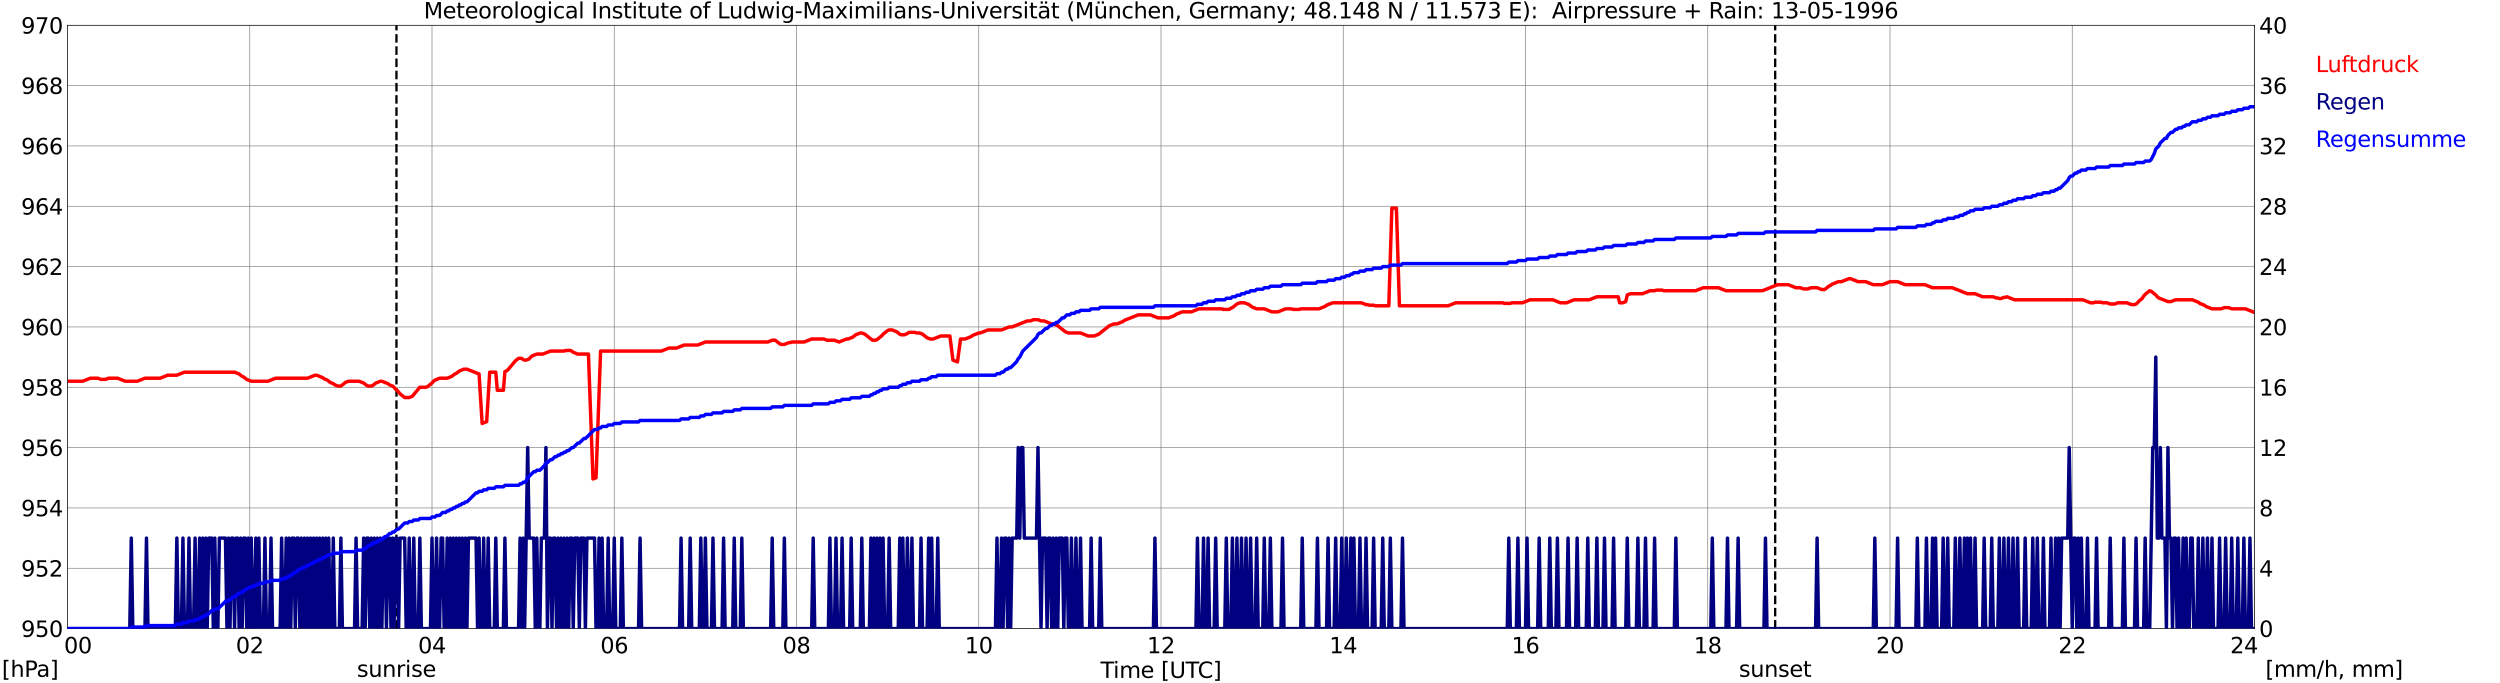 <?xml version="1.0" encoding="utf-8" standalone="no"?>
<!DOCTYPE svg PUBLIC "-//W3C//DTD SVG 1.1//EN"
  "http://www.w3.org/Graphics/SVG/1.1/DTD/svg11.dtd">
<svg xmlns:xlink="http://www.w3.org/1999/xlink" width="1085.4pt" height="296.64pt" viewBox="0 0 1085.4 296.64" xmlns="http://www.w3.org/2000/svg" version="1.1">
 <defs>
  <style type="text/css">*{stroke-linejoin: round; stroke-linecap: butt}</style>
 </defs>
 <g id="figure_1">
  <g id="patch_1">
   <path d="M 0 296.64 
L 1085.4 296.64 
L 1085.4 0 
L 0 0 
z
" style="fill: #ffffff"/>
  </g>
  <g id="axes_1">
   <g id="patch_2">
    <path d="M 29.306 272.909 
L 978.814 272.909 
L 978.814 10.976 
L 29.306 10.976 
z
" style="fill: #ffffff"/>
   </g>
   <g id="patch_3">
    <path d="M 978.814 272.909 
L 978.814 272.909 
L 978.814 10.976 
L 978.814 10.976 
z
" clip-path="url(#pa61839d350)" style="fill: #d3d3d3; opacity: 0.25; stroke: #d3d3d3; stroke-linejoin: miter"/>
   </g>
   <g id="matplotlib.axis_1">
    <g id="xtick_1">
     <g id="line2d_1">
      <path d="M 29.306 272.909 
L 29.306 10.976 
" clip-path="url(#pa61839d350)" style="fill: none; stroke: #808080; stroke-width: 0.3; stroke-linecap: square"/>
     </g>
     <g id="line2d_2"/>
     <g id="text_1">
      <!--    00 -->
      <g transform="translate(18.733 283.627) scale(0.095 -0.095)">
       <defs>
        <path id="DejaVuSans-20" transform="scale(0.016)"/>
        <path id="DejaVuSans-30" d="M 2034 4250 
Q 1547 4250 1301 3770 
Q 1056 3291 1056 2328 
Q 1056 1369 1301 889 
Q 1547 409 2034 409 
Q 2525 409 2770 889 
Q 3016 1369 3016 2328 
Q 3016 3291 2770 3770 
Q 2525 4250 2034 4250 
z
M 2034 4750 
Q 2819 4750 3233 4129 
Q 3647 3509 3647 2328 
Q 3647 1150 3233 529 
Q 2819 -91 2034 -91 
Q 1250 -91 836 529 
Q 422 1150 422 2328 
Q 422 3509 836 4129 
Q 1250 4750 2034 4750 
z
" transform="scale(0.016)"/>
       </defs>
       <use xlink:href="#DejaVuSans-20"/>
       <use xlink:href="#DejaVuSans-20" transform="translate(31.787 0)"/>
       <use xlink:href="#DejaVuSans-20" transform="translate(63.574 0)"/>
       <use xlink:href="#DejaVuSans-30" transform="translate(95.361 0)"/>
       <use xlink:href="#DejaVuSans-30" transform="translate(158.984 0)"/>
      </g>
     </g>
    </g>
    <g id="xtick_2">
     <g id="line2d_3">
      <path d="M 108.431 272.909 
L 108.431 10.976 
" clip-path="url(#pa61839d350)" style="fill: none; stroke: #808080; stroke-width: 0.3; stroke-linecap: square"/>
     </g>
     <g id="line2d_4"/>
     <g id="text_2">
      <!-- 02 -->
      <g transform="translate(102.387 283.627) scale(0.095 -0.095)">
       <defs>
        <path id="DejaVuSans-32" d="M 1228 531 
L 3431 531 
L 3431 0 
L 469 0 
L 469 531 
Q 828 903 1448 1529 
Q 2069 2156 2228 2338 
Q 2531 2678 2651 2914 
Q 2772 3150 2772 3378 
Q 2772 3750 2511 3984 
Q 2250 4219 1831 4219 
Q 1534 4219 1204 4116 
Q 875 4013 500 3803 
L 500 4441 
Q 881 4594 1212 4672 
Q 1544 4750 1819 4750 
Q 2544 4750 2975 4387 
Q 3406 4025 3406 3419 
Q 3406 3131 3298 2873 
Q 3191 2616 2906 2266 
Q 2828 2175 2409 1742 
Q 1991 1309 1228 531 
z
" transform="scale(0.016)"/>
       </defs>
       <use xlink:href="#DejaVuSans-30"/>
       <use xlink:href="#DejaVuSans-32" transform="translate(63.623 0)"/>
      </g>
     </g>
    </g>
    <g id="xtick_3">
     <g id="line2d_5">
      <path d="M 187.557 272.909 
L 187.557 10.976 
" clip-path="url(#pa61839d350)" style="fill: none; stroke: #808080; stroke-width: 0.3; stroke-linecap: square"/>
     </g>
     <g id="line2d_6"/>
     <g id="text_3">
      <!-- 04 -->
      <g transform="translate(181.513 283.627) scale(0.095 -0.095)">
       <defs>
        <path id="DejaVuSans-34" d="M 2419 4116 
L 825 1625 
L 2419 1625 
L 2419 4116 
z
M 2253 4666 
L 3047 4666 
L 3047 1625 
L 3713 1625 
L 3713 1100 
L 3047 1100 
L 3047 0 
L 2419 0 
L 2419 1100 
L 313 1100 
L 313 1709 
L 2253 4666 
z
" transform="scale(0.016)"/>
       </defs>
       <use xlink:href="#DejaVuSans-30"/>
       <use xlink:href="#DejaVuSans-34" transform="translate(63.623 0)"/>
      </g>
     </g>
    </g>
    <g id="xtick_4">
     <g id="line2d_7">
      <path d="M 266.683 272.909 
L 266.683 10.976 
" clip-path="url(#pa61839d350)" style="fill: none; stroke: #808080; stroke-width: 0.3; stroke-linecap: square"/>
     </g>
     <g id="line2d_8"/>
     <g id="text_4">
      <!-- 06 -->
      <g transform="translate(260.638 283.627) scale(0.095 -0.095)">
       <defs>
        <path id="DejaVuSans-36" d="M 2113 2584 
Q 1688 2584 1439 2293 
Q 1191 2003 1191 1497 
Q 1191 994 1439 701 
Q 1688 409 2113 409 
Q 2538 409 2786 701 
Q 3034 994 3034 1497 
Q 3034 2003 2786 2293 
Q 2538 2584 2113 2584 
z
M 3366 4563 
L 3366 3988 
Q 3128 4100 2886 4159 
Q 2644 4219 2406 4219 
Q 1781 4219 1451 3797 
Q 1122 3375 1075 2522 
Q 1259 2794 1537 2939 
Q 1816 3084 2150 3084 
Q 2853 3084 3261 2657 
Q 3669 2231 3669 1497 
Q 3669 778 3244 343 
Q 2819 -91 2113 -91 
Q 1303 -91 875 529 
Q 447 1150 447 2328 
Q 447 3434 972 4092 
Q 1497 4750 2381 4750 
Q 2619 4750 2861 4703 
Q 3103 4656 3366 4563 
z
" transform="scale(0.016)"/>
       </defs>
       <use xlink:href="#DejaVuSans-30"/>
       <use xlink:href="#DejaVuSans-36" transform="translate(63.623 0)"/>
      </g>
     </g>
    </g>
    <g id="xtick_5">
     <g id="line2d_9">
      <path d="M 345.808 272.909 
L 345.808 10.976 
" clip-path="url(#pa61839d350)" style="fill: none; stroke: #808080; stroke-width: 0.3; stroke-linecap: square"/>
     </g>
     <g id="line2d_10"/>
     <g id="text_5">
      <!-- 08 -->
      <g transform="translate(339.764 283.627) scale(0.095 -0.095)">
       <defs>
        <path id="DejaVuSans-38" d="M 2034 2216 
Q 1584 2216 1326 1975 
Q 1069 1734 1069 1313 
Q 1069 891 1326 650 
Q 1584 409 2034 409 
Q 2484 409 2743 651 
Q 3003 894 3003 1313 
Q 3003 1734 2745 1975 
Q 2488 2216 2034 2216 
z
M 1403 2484 
Q 997 2584 770 2862 
Q 544 3141 544 3541 
Q 544 4100 942 4425 
Q 1341 4750 2034 4750 
Q 2731 4750 3128 4425 
Q 3525 4100 3525 3541 
Q 3525 3141 3298 2862 
Q 3072 2584 2669 2484 
Q 3125 2378 3379 2068 
Q 3634 1759 3634 1313 
Q 3634 634 3220 271 
Q 2806 -91 2034 -91 
Q 1263 -91 848 271 
Q 434 634 434 1313 
Q 434 1759 690 2068 
Q 947 2378 1403 2484 
z
M 1172 3481 
Q 1172 3119 1398 2916 
Q 1625 2713 2034 2713 
Q 2441 2713 2670 2916 
Q 2900 3119 2900 3481 
Q 2900 3844 2670 4047 
Q 2441 4250 2034 4250 
Q 1625 4250 1398 4047 
Q 1172 3844 1172 3481 
z
" transform="scale(0.016)"/>
       </defs>
       <use xlink:href="#DejaVuSans-30"/>
       <use xlink:href="#DejaVuSans-38" transform="translate(63.623 0)"/>
      </g>
     </g>
    </g>
    <g id="xtick_6">
     <g id="line2d_11">
      <path d="M 424.934 272.909 
L 424.934 10.976 
" clip-path="url(#pa61839d350)" style="fill: none; stroke: #808080; stroke-width: 0.3; stroke-linecap: square"/>
     </g>
     <g id="line2d_12"/>
     <g id="text_6">
      <!-- 10 -->
      <g transform="translate(418.89 283.627) scale(0.095 -0.095)">
       <defs>
        <path id="DejaVuSans-31" d="M 794 531 
L 1825 531 
L 1825 4091 
L 703 3866 
L 703 4441 
L 1819 4666 
L 2450 4666 
L 2450 531 
L 3481 531 
L 3481 0 
L 794 0 
L 794 531 
z
" transform="scale(0.016)"/>
       </defs>
       <use xlink:href="#DejaVuSans-31"/>
       <use xlink:href="#DejaVuSans-30" transform="translate(63.623 0)"/>
      </g>
     </g>
    </g>
    <g id="xtick_7">
     <g id="line2d_13">
      <path d="M 504.06 272.909 
L 504.06 10.976 
" clip-path="url(#pa61839d350)" style="fill: none; stroke: #808080; stroke-width: 0.3; stroke-linecap: square"/>
     </g>
     <g id="line2d_14"/>
     <g id="text_7">
      <!-- 12 -->
      <g transform="translate(498.015 283.627) scale(0.095 -0.095)">
       <use xlink:href="#DejaVuSans-31"/>
       <use xlink:href="#DejaVuSans-32" transform="translate(63.623 0)"/>
      </g>
     </g>
    </g>
    <g id="xtick_8">
     <g id="line2d_15">
      <path d="M 583.185 272.909 
L 583.185 10.976 
" clip-path="url(#pa61839d350)" style="fill: none; stroke: #808080; stroke-width: 0.3; stroke-linecap: square"/>
     </g>
     <g id="line2d_16"/>
     <g id="text_8">
      <!-- 14 -->
      <g transform="translate(577.141 283.627) scale(0.095 -0.095)">
       <use xlink:href="#DejaVuSans-31"/>
       <use xlink:href="#DejaVuSans-34" transform="translate(63.623 0)"/>
      </g>
     </g>
    </g>
    <g id="xtick_9">
     <g id="line2d_17">
      <path d="M 662.311 272.909 
L 662.311 10.976 
" clip-path="url(#pa61839d350)" style="fill: none; stroke: #808080; stroke-width: 0.3; stroke-linecap: square"/>
     </g>
     <g id="line2d_18"/>
     <g id="text_9">
      <!-- 16 -->
      <g transform="translate(656.267 283.627) scale(0.095 -0.095)">
       <use xlink:href="#DejaVuSans-31"/>
       <use xlink:href="#DejaVuSans-36" transform="translate(63.623 0)"/>
      </g>
     </g>
    </g>
    <g id="xtick_10">
     <g id="line2d_19">
      <path d="M 741.437 272.909 
L 741.437 10.976 
" clip-path="url(#pa61839d350)" style="fill: none; stroke: #808080; stroke-width: 0.3; stroke-linecap: square"/>
     </g>
     <g id="line2d_20"/>
     <g id="text_10">
      <!-- 18 -->
      <g transform="translate(735.392 283.627) scale(0.095 -0.095)">
       <use xlink:href="#DejaVuSans-31"/>
       <use xlink:href="#DejaVuSans-38" transform="translate(63.623 0)"/>
      </g>
     </g>
    </g>
    <g id="xtick_11">
     <g id="line2d_21">
      <path d="M 820.562 272.909 
L 820.562 10.976 
" clip-path="url(#pa61839d350)" style="fill: none; stroke: #808080; stroke-width: 0.3; stroke-linecap: square"/>
     </g>
     <g id="line2d_22"/>
     <g id="text_11">
      <!-- 20 -->
      <g transform="translate(814.518 283.627) scale(0.095 -0.095)">
       <use xlink:href="#DejaVuSans-32"/>
       <use xlink:href="#DejaVuSans-30" transform="translate(63.623 0)"/>
      </g>
     </g>
    </g>
    <g id="xtick_12">
     <g id="line2d_23">
      <path d="M 899.688 272.909 
L 899.688 10.976 
" clip-path="url(#pa61839d350)" style="fill: none; stroke: #808080; stroke-width: 0.3; stroke-linecap: square"/>
     </g>
     <g id="line2d_24"/>
     <g id="text_12">
      <!-- 22 -->
      <g transform="translate(893.644 283.627) scale(0.095 -0.095)">
       <use xlink:href="#DejaVuSans-32"/>
       <use xlink:href="#DejaVuSans-32" transform="translate(63.623 0)"/>
      </g>
     </g>
    </g>
    <g id="xtick_13">
     <g id="line2d_25">
      <path d="M 978.814 272.909 
L 978.814 10.976 
" clip-path="url(#pa61839d350)" style="fill: none; stroke: #808080; stroke-width: 0.3; stroke-linecap: square"/>
     </g>
     <g id="line2d_26"/>
     <g id="text_13">
      <!-- 24    -->
      <g transform="translate(968.241 283.627) scale(0.095 -0.095)">
       <use xlink:href="#DejaVuSans-32"/>
       <use xlink:href="#DejaVuSans-34" transform="translate(63.623 0)"/>
       <use xlink:href="#DejaVuSans-20" transform="translate(127.246 0)"/>
       <use xlink:href="#DejaVuSans-20" transform="translate(159.033 0)"/>
       <use xlink:href="#DejaVuSans-20" transform="translate(190.82 0)"/>
      </g>
     </g>
    </g>
    <g id="text_14">
     <!-- Time [UTC] -->
     <g transform="translate(477.806 294.322) scale(0.095 -0.095)">
      <defs>
       <path id="DejaVuSans-54" d="M -19 4666 
L 3928 4666 
L 3928 4134 
L 2272 4134 
L 2272 0 
L 1638 0 
L 1638 4134 
L -19 4134 
L -19 4666 
z
" transform="scale(0.016)"/>
       <path id="DejaVuSans-69" d="M 603 3500 
L 1178 3500 
L 1178 0 
L 603 0 
L 603 3500 
z
M 603 4863 
L 1178 4863 
L 1178 4134 
L 603 4134 
L 603 4863 
z
" transform="scale(0.016)"/>
       <path id="DejaVuSans-6d" d="M 3328 2828 
Q 3544 3216 3844 3400 
Q 4144 3584 4550 3584 
Q 5097 3584 5394 3201 
Q 5691 2819 5691 2113 
L 5691 0 
L 5113 0 
L 5113 2094 
Q 5113 2597 4934 2840 
Q 4756 3084 4391 3084 
Q 3944 3084 3684 2787 
Q 3425 2491 3425 1978 
L 3425 0 
L 2847 0 
L 2847 2094 
Q 2847 2600 2669 2842 
Q 2491 3084 2119 3084 
Q 1678 3084 1418 2786 
Q 1159 2488 1159 1978 
L 1159 0 
L 581 0 
L 581 3500 
L 1159 3500 
L 1159 2956 
Q 1356 3278 1631 3431 
Q 1906 3584 2284 3584 
Q 2666 3584 2933 3390 
Q 3200 3197 3328 2828 
z
" transform="scale(0.016)"/>
       <path id="DejaVuSans-65" d="M 3597 1894 
L 3597 1613 
L 953 1613 
Q 991 1019 1311 708 
Q 1631 397 2203 397 
Q 2534 397 2845 478 
Q 3156 559 3463 722 
L 3463 178 
Q 3153 47 2828 -22 
Q 2503 -91 2169 -91 
Q 1331 -91 842 396 
Q 353 884 353 1716 
Q 353 2575 817 3079 
Q 1281 3584 2069 3584 
Q 2775 3584 3186 3129 
Q 3597 2675 3597 1894 
z
M 3022 2063 
Q 3016 2534 2758 2815 
Q 2500 3097 2075 3097 
Q 1594 3097 1305 2825 
Q 1016 2553 972 2059 
L 3022 2063 
z
" transform="scale(0.016)"/>
       <path id="DejaVuSans-5b" d="M 550 4863 
L 1875 4863 
L 1875 4416 
L 1125 4416 
L 1125 -397 
L 1875 -397 
L 1875 -844 
L 550 -844 
L 550 4863 
z
" transform="scale(0.016)"/>
       <path id="DejaVuSans-55" d="M 556 4666 
L 1191 4666 
L 1191 1831 
Q 1191 1081 1462 751 
Q 1734 422 2344 422 
Q 2950 422 3222 751 
Q 3494 1081 3494 1831 
L 3494 4666 
L 4128 4666 
L 4128 1753 
Q 4128 841 3676 375 
Q 3225 -91 2344 -91 
Q 1459 -91 1007 375 
Q 556 841 556 1753 
L 556 4666 
z
" transform="scale(0.016)"/>
       <path id="DejaVuSans-43" d="M 4122 4306 
L 4122 3641 
Q 3803 3938 3442 4084 
Q 3081 4231 2675 4231 
Q 1875 4231 1450 3742 
Q 1025 3253 1025 2328 
Q 1025 1406 1450 917 
Q 1875 428 2675 428 
Q 3081 428 3442 575 
Q 3803 722 4122 1019 
L 4122 359 
Q 3791 134 3420 21 
Q 3050 -91 2638 -91 
Q 1578 -91 968 557 
Q 359 1206 359 2328 
Q 359 3453 968 4101 
Q 1578 4750 2638 4750 
Q 3056 4750 3426 4639 
Q 3797 4528 4122 4306 
z
" transform="scale(0.016)"/>
       <path id="DejaVuSans-5d" d="M 1947 4863 
L 1947 -844 
L 622 -844 
L 622 -397 
L 1369 -397 
L 1369 4416 
L 622 4416 
L 622 4863 
L 1947 4863 
z
" transform="scale(0.016)"/>
      </defs>
      <use xlink:href="#DejaVuSans-54"/>
      <use xlink:href="#DejaVuSans-69" transform="translate(57.959 0)"/>
      <use xlink:href="#DejaVuSans-6d" transform="translate(85.742 0)"/>
      <use xlink:href="#DejaVuSans-65" transform="translate(183.154 0)"/>
      <use xlink:href="#DejaVuSans-20" transform="translate(244.678 0)"/>
      <use xlink:href="#DejaVuSans-5b" transform="translate(276.465 0)"/>
      <use xlink:href="#DejaVuSans-55" transform="translate(315.479 0)"/>
      <use xlink:href="#DejaVuSans-54" transform="translate(388.672 0)"/>
      <use xlink:href="#DejaVuSans-43" transform="translate(443.881 0)"/>
      <use xlink:href="#DejaVuSans-5d" transform="translate(513.705 0)"/>
     </g>
    </g>
   </g>
   <g id="matplotlib.axis_2">
    <g id="ytick_1">
     <g id="line2d_27">
      <path d="M 29.306 272.909 
L 978.814 272.909 
" clip-path="url(#pa61839d350)" style="fill: none; stroke: #808080; stroke-width: 0.3; stroke-linecap: square"/>
     </g>
     <g id="line2d_28"/>
     <g id="text_15">
      <!-- 950 -->
      <g transform="translate(9.173 276.518) scale(0.095 -0.095)">
       <defs>
        <path id="DejaVuSans-39" d="M 703 97 
L 703 672 
Q 941 559 1184 500 
Q 1428 441 1663 441 
Q 2288 441 2617 861 
Q 2947 1281 2994 2138 
Q 2813 1869 2534 1725 
Q 2256 1581 1919 1581 
Q 1219 1581 811 2004 
Q 403 2428 403 3163 
Q 403 3881 828 4315 
Q 1253 4750 1959 4750 
Q 2769 4750 3195 4129 
Q 3622 3509 3622 2328 
Q 3622 1225 3098 567 
Q 2575 -91 1691 -91 
Q 1453 -91 1209 -44 
Q 966 3 703 97 
z
M 1959 2075 
Q 2384 2075 2632 2365 
Q 2881 2656 2881 3163 
Q 2881 3666 2632 3958 
Q 2384 4250 1959 4250 
Q 1534 4250 1286 3958 
Q 1038 3666 1038 3163 
Q 1038 2656 1286 2365 
Q 1534 2075 1959 2075 
z
" transform="scale(0.016)"/>
        <path id="DejaVuSans-35" d="M 691 4666 
L 3169 4666 
L 3169 4134 
L 1269 4134 
L 1269 2991 
Q 1406 3038 1543 3061 
Q 1681 3084 1819 3084 
Q 2600 3084 3056 2656 
Q 3513 2228 3513 1497 
Q 3513 744 3044 326 
Q 2575 -91 1722 -91 
Q 1428 -91 1123 -41 
Q 819 9 494 109 
L 494 744 
Q 775 591 1075 516 
Q 1375 441 1709 441 
Q 2250 441 2565 725 
Q 2881 1009 2881 1497 
Q 2881 1984 2565 2268 
Q 2250 2553 1709 2553 
Q 1456 2553 1204 2497 
Q 953 2441 691 2322 
L 691 4666 
z
" transform="scale(0.016)"/>
       </defs>
       <use xlink:href="#DejaVuSans-39"/>
       <use xlink:href="#DejaVuSans-35" transform="translate(63.623 0)"/>
       <use xlink:href="#DejaVuSans-30" transform="translate(127.246 0)"/>
      </g>
     </g>
    </g>
    <g id="ytick_2">
     <g id="line2d_29">
      <path d="M 29.306 246.715 
L 978.814 246.715 
" clip-path="url(#pa61839d350)" style="fill: none; stroke: #808080; stroke-width: 0.3; stroke-linecap: square"/>
     </g>
     <g id="line2d_30"/>
     <g id="text_16">
      <!-- 952 -->
      <g transform="translate(9.173 250.325) scale(0.095 -0.095)">
       <use xlink:href="#DejaVuSans-39"/>
       <use xlink:href="#DejaVuSans-35" transform="translate(63.623 0)"/>
       <use xlink:href="#DejaVuSans-32" transform="translate(127.246 0)"/>
      </g>
     </g>
    </g>
    <g id="ytick_3">
     <g id="line2d_31">
      <path d="M 29.306 220.522 
L 978.814 220.522 
" clip-path="url(#pa61839d350)" style="fill: none; stroke: #808080; stroke-width: 0.3; stroke-linecap: square"/>
     </g>
     <g id="line2d_32"/>
     <g id="text_17">
      <!-- 954 -->
      <g transform="translate(9.173 224.131) scale(0.095 -0.095)">
       <use xlink:href="#DejaVuSans-39"/>
       <use xlink:href="#DejaVuSans-35" transform="translate(63.623 0)"/>
       <use xlink:href="#DejaVuSans-34" transform="translate(127.246 0)"/>
      </g>
     </g>
    </g>
    <g id="ytick_4">
     <g id="line2d_33">
      <path d="M 29.306 194.329 
L 978.814 194.329 
" clip-path="url(#pa61839d350)" style="fill: none; stroke: #808080; stroke-width: 0.3; stroke-linecap: square"/>
     </g>
     <g id="line2d_34"/>
     <g id="text_18">
      <!-- 956 -->
      <g transform="translate(9.173 197.938) scale(0.095 -0.095)">
       <use xlink:href="#DejaVuSans-39"/>
       <use xlink:href="#DejaVuSans-35" transform="translate(63.623 0)"/>
       <use xlink:href="#DejaVuSans-36" transform="translate(127.246 0)"/>
      </g>
     </g>
    </g>
    <g id="ytick_5">
     <g id="line2d_35">
      <path d="M 29.306 168.136 
L 978.814 168.136 
" clip-path="url(#pa61839d350)" style="fill: none; stroke: #808080; stroke-width: 0.3; stroke-linecap: square"/>
     </g>
     <g id="line2d_36"/>
     <g id="text_19">
      <!-- 958 -->
      <g transform="translate(9.173 171.745) scale(0.095 -0.095)">
       <use xlink:href="#DejaVuSans-39"/>
       <use xlink:href="#DejaVuSans-35" transform="translate(63.623 0)"/>
       <use xlink:href="#DejaVuSans-38" transform="translate(127.246 0)"/>
      </g>
     </g>
    </g>
    <g id="ytick_6">
     <g id="line2d_37">
      <path d="M 29.306 141.942 
L 978.814 141.942 
" clip-path="url(#pa61839d350)" style="fill: none; stroke: #808080; stroke-width: 0.3; stroke-linecap: square"/>
     </g>
     <g id="line2d_38"/>
     <g id="text_20">
      <!-- 960 -->
      <g transform="translate(9.173 145.551) scale(0.095 -0.095)">
       <use xlink:href="#DejaVuSans-39"/>
       <use xlink:href="#DejaVuSans-36" transform="translate(63.623 0)"/>
       <use xlink:href="#DejaVuSans-30" transform="translate(127.246 0)"/>
      </g>
     </g>
    </g>
    <g id="ytick_7">
     <g id="line2d_39">
      <path d="M 29.306 115.749 
L 978.814 115.749 
" clip-path="url(#pa61839d350)" style="fill: none; stroke: #808080; stroke-width: 0.3; stroke-linecap: square"/>
     </g>
     <g id="line2d_40"/>
     <g id="text_21">
      <!-- 962 -->
      <g transform="translate(9.173 119.358) scale(0.095 -0.095)">
       <use xlink:href="#DejaVuSans-39"/>
       <use xlink:href="#DejaVuSans-36" transform="translate(63.623 0)"/>
       <use xlink:href="#DejaVuSans-32" transform="translate(127.246 0)"/>
      </g>
     </g>
    </g>
    <g id="ytick_8">
     <g id="line2d_41">
      <path d="M 29.306 89.556 
L 978.814 89.556 
" clip-path="url(#pa61839d350)" style="fill: none; stroke: #808080; stroke-width: 0.3; stroke-linecap: square"/>
     </g>
     <g id="line2d_42"/>
     <g id="text_22">
      <!-- 964 -->
      <g transform="translate(9.173 93.165) scale(0.095 -0.095)">
       <use xlink:href="#DejaVuSans-39"/>
       <use xlink:href="#DejaVuSans-36" transform="translate(63.623 0)"/>
       <use xlink:href="#DejaVuSans-34" transform="translate(127.246 0)"/>
      </g>
     </g>
    </g>
    <g id="ytick_9">
     <g id="line2d_43">
      <path d="M 29.306 63.362 
L 978.814 63.362 
" clip-path="url(#pa61839d350)" style="fill: none; stroke: #808080; stroke-width: 0.3; stroke-linecap: square"/>
     </g>
     <g id="line2d_44"/>
     <g id="text_23">
      <!-- 966 -->
      <g transform="translate(9.173 66.972) scale(0.095 -0.095)">
       <use xlink:href="#DejaVuSans-39"/>
       <use xlink:href="#DejaVuSans-36" transform="translate(63.623 0)"/>
       <use xlink:href="#DejaVuSans-36" transform="translate(127.246 0)"/>
      </g>
     </g>
    </g>
    <g id="ytick_10">
     <g id="line2d_45">
      <path d="M 29.306 37.169 
L 978.814 37.169 
" clip-path="url(#pa61839d350)" style="fill: none; stroke: #808080; stroke-width: 0.3; stroke-linecap: square"/>
     </g>
     <g id="line2d_46"/>
     <g id="text_24">
      <!-- 968 -->
      <g transform="translate(9.173 40.778) scale(0.095 -0.095)">
       <use xlink:href="#DejaVuSans-39"/>
       <use xlink:href="#DejaVuSans-36" transform="translate(63.623 0)"/>
       <use xlink:href="#DejaVuSans-38" transform="translate(127.246 0)"/>
      </g>
     </g>
    </g>
    <g id="ytick_11">
     <g id="line2d_47">
      <path d="M 29.306 10.976 
L 978.814 10.976 
" clip-path="url(#pa61839d350)" style="fill: none; stroke: #808080; stroke-width: 0.3; stroke-linecap: square"/>
     </g>
     <g id="line2d_48"/>
     <g id="text_25">
      <!-- 970 -->
      <g transform="translate(9.173 14.585) scale(0.095 -0.095)">
       <defs>
        <path id="DejaVuSans-37" d="M 525 4666 
L 3525 4666 
L 3525 4397 
L 1831 0 
L 1172 0 
L 2766 4134 
L 525 4134 
L 525 4666 
z
" transform="scale(0.016)"/>
       </defs>
       <use xlink:href="#DejaVuSans-39"/>
       <use xlink:href="#DejaVuSans-37" transform="translate(63.623 0)"/>
       <use xlink:href="#DejaVuSans-30" transform="translate(127.246 0)"/>
      </g>
     </g>
    </g>
   </g>
   <g id="line2d_49">
    <path d="M 172.128 272.909 
L 172.128 10.976 
" clip-path="url(#pa61839d350)" style="fill: none; stroke-dasharray: 3.7,1.6; stroke-dashoffset: 0; stroke: #000000"/>
   </g>
   <g id="line2d_50">
    <path d="M 770.713 272.909 
L 770.713 10.976 
" clip-path="url(#pa61839d350)" style="fill: none; stroke-dasharray: 3.7,1.6; stroke-dashoffset: 0; stroke: #000000"/>
   </g>
   <g id="line2d_51">
    <path d="M 29.306 165.516 
L 35.9 165.516 
L 39.197 164.207 
L 42.493 164.207 
L 43.812 164.73 
L 45.79 164.73 
L 47.109 164.207 
L 51.065 164.207 
L 54.362 165.516 
L 59.637 165.516 
L 62.934 164.207 
L 69.528 164.207 
L 72.825 162.897 
L 76.781 162.897 
L 80.078 161.587 
L 101.838 161.587 
L 103.816 162.373 
L 105.135 163.421 
L 105.794 163.683 
L 107.113 164.73 
L 109.091 165.516 
L 116.344 165.516 
L 119.641 164.207 
L 133.488 164.207 
L 136.785 162.897 
L 137.444 162.897 
L 140.082 163.945 
L 140.741 164.468 
L 142.06 164.992 
L 143.379 166.04 
L 144.697 166.564 
L 145.357 167.088 
L 146.676 167.612 
L 147.994 167.612 
L 149.972 166.04 
L 151.291 165.516 
L 155.907 165.516 
L 157.885 166.302 
L 159.204 167.35 
L 159.863 167.612 
L 161.182 167.612 
L 161.841 167.35 
L 163.16 166.302 
L 165.138 165.516 
L 165.798 165.516 
L 168.435 166.564 
L 169.094 167.088 
L 170.413 167.612 
L 171.073 168.136 
L 171.732 168.921 
L 172.391 169.445 
L 173.71 171.017 
L 175.688 172.588 
L 177.666 172.588 
L 178.985 172.065 
L 182.282 168.136 
L 184.92 168.136 
L 185.579 167.874 
L 187.557 166.302 
L 188.217 165.516 
L 188.876 164.992 
L 190.854 164.207 
L 194.151 164.207 
L 196.129 163.421 
L 197.448 162.373 
L 198.107 162.111 
L 199.426 161.063 
L 201.404 160.278 
L 202.723 160.278 
L 207.998 162.373 
L 209.317 183.852 
L 211.295 183.066 
L 212.614 161.587 
L 215.251 161.587 
L 215.91 169.445 
L 218.548 169.445 
L 219.207 161.325 
L 219.867 161.063 
L 220.526 160.539 
L 223.823 156.61 
L 225.142 155.563 
L 226.461 155.563 
L 227.12 156.087 
L 227.779 156.349 
L 228.439 156.349 
L 229.757 155.825 
L 230.417 155.039 
L 231.076 154.515 
L 233.054 153.729 
L 235.692 153.729 
L 238.989 152.42 
L 244.923 152.42 
L 245.583 152.158 
L 247.561 152.158 
L 248.22 152.42 
L 248.88 152.943 
L 250.858 153.729 
L 255.473 153.729 
L 257.451 207.949 
L 258.77 207.426 
L 260.748 152.42 
L 287.124 152.42 
L 290.42 151.11 
L 293.717 151.11 
L 297.014 149.8 
L 302.949 149.8 
L 306.246 148.491 
L 333.28 148.491 
L 335.258 147.705 
L 336.577 147.705 
L 338.555 149.276 
L 339.215 149.538 
L 340.533 149.538 
L 342.512 148.753 
L 343.171 148.753 
L 343.83 148.491 
L 349.105 148.491 
L 352.402 147.181 
L 357.677 147.181 
L 358.996 147.705 
L 362.293 147.705 
L 364.271 148.491 
L 367.568 147.181 
L 368.227 147.181 
L 370.206 146.395 
L 371.524 145.347 
L 373.502 144.562 
L 374.162 144.562 
L 375.481 145.085 
L 378.777 147.705 
L 380.096 147.705 
L 380.756 147.443 
L 382.734 145.871 
L 383.393 145.085 
L 385.371 143.514 
L 386.031 143.252 
L 387.349 143.252 
L 389.328 144.038 
L 390.646 145.085 
L 391.306 145.347 
L 392.624 145.347 
L 393.943 144.824 
L 394.603 144.3 
L 397.24 144.3 
L 397.899 144.562 
L 399.218 144.562 
L 400.537 145.085 
L 402.515 146.657 
L 403.834 147.181 
L 405.153 147.181 
L 408.45 145.871 
L 412.406 145.871 
L 413.725 156.349 
L 415.703 157.134 
L 417.022 147.181 
L 419 147.181 
L 421.637 146.133 
L 422.297 145.609 
L 424.934 144.562 
L 425.593 144.562 
L 428.89 143.252 
L 434.825 143.252 
L 438.122 141.942 
L 439.44 141.942 
L 446.034 139.323 
L 447.353 139.323 
L 448.672 138.799 
L 450.65 138.799 
L 451.969 139.323 
L 453.287 139.323 
L 456.584 140.633 
L 457.244 140.633 
L 459.222 141.418 
L 462.519 144.038 
L 463.838 144.562 
L 469.113 144.562 
L 472.409 145.871 
L 475.047 145.871 
L 477.025 145.085 
L 481.641 141.418 
L 483.619 140.633 
L 484.938 140.633 
L 487.575 139.585 
L 488.235 139.061 
L 494.169 136.704 
L 499.444 136.704 
L 502.741 138.013 
L 507.357 138.013 
L 509.994 136.966 
L 510.654 136.442 
L 513.291 135.394 
L 517.247 135.394 
L 520.544 134.084 
L 530.435 134.084 
L 531.094 134.346 
L 533.732 134.346 
L 534.391 133.822 
L 535.051 133.56 
L 537.029 131.989 
L 538.348 131.465 
L 540.326 131.465 
L 542.304 132.251 
L 543.623 133.298 
L 545.601 134.084 
L 548.898 134.084 
L 552.195 135.394 
L 554.832 135.394 
L 558.129 134.084 
L 560.766 134.084 
L 561.426 134.346 
L 564.063 134.346 
L 564.723 134.084 
L 572.635 134.084 
L 575.273 133.037 
L 575.932 132.513 
L 578.57 131.465 
L 591.098 131.465 
L 593.076 132.251 
L 593.736 132.251 
L 594.395 132.513 
L 596.373 132.513 
L 597.032 132.775 
L 602.967 132.775 
L 604.286 90.341 
L 606.264 90.341 
L 607.582 132.775 
L 628.683 132.775 
L 631.98 131.465 
L 652.42 131.465 
L 653.08 131.727 
L 655.717 131.727 
L 656.377 131.465 
L 660.992 131.465 
L 664.289 130.155 
L 674.18 130.155 
L 677.477 131.465 
L 680.114 131.465 
L 683.411 130.155 
L 690.005 130.155 
L 693.302 128.846 
L 702.533 128.846 
L 703.193 131.465 
L 704.511 131.465 
L 705.83 130.941 
L 706.49 128.06 
L 707.808 127.536 
L 713.083 127.536 
L 716.38 126.226 
L 718.358 126.226 
L 719.018 125.964 
L 721.655 125.964 
L 722.315 126.226 
L 736.162 126.226 
L 739.459 124.917 
L 746.052 124.917 
L 749.349 126.226 
L 765.174 126.226 
L 771.768 123.607 
L 776.384 123.607 
L 779.681 124.917 
L 781.659 124.917 
L 782.978 125.44 
L 784.956 125.44 
L 786.275 124.917 
L 788.912 124.917 
L 790.89 125.702 
L 792.209 125.702 
L 794.187 124.131 
L 794.847 123.869 
L 795.506 123.345 
L 798.143 122.297 
L 799.462 122.297 
L 802.759 120.988 
L 803.419 120.988 
L 806.715 122.297 
L 810.012 122.297 
L 813.309 123.607 
L 817.265 123.607 
L 820.562 122.297 
L 823.859 122.297 
L 827.156 123.607 
L 835.728 123.607 
L 839.025 124.917 
L 847.597 124.917 
L 854.191 127.536 
L 857.488 127.536 
L 860.785 128.846 
L 865.4 128.846 
L 866.719 129.369 
L 867.378 129.369 
L 868.038 129.631 
L 868.697 129.631 
L 870.016 129.108 
L 870.675 129.108 
L 871.335 128.846 
L 874.632 130.155 
L 904.304 130.155 
L 907.601 131.465 
L 908.919 131.465 
L 909.579 131.203 
L 912.216 131.203 
L 912.876 131.465 
L 914.854 131.465 
L 916.173 131.989 
L 918.151 131.989 
L 919.469 131.465 
L 923.426 131.465 
L 925.404 132.251 
L 926.723 132.251 
L 927.382 131.989 
L 928.041 131.465 
L 928.701 130.679 
L 930.02 129.631 
L 930.679 128.584 
L 931.338 127.798 
L 933.316 126.226 
L 933.976 126.488 
L 935.954 128.06 
L 936.613 128.846 
L 937.273 129.369 
L 941.229 130.941 
L 942.548 130.941 
L 944.526 130.155 
L 951.779 130.155 
L 954.417 131.203 
L 955.076 131.727 
L 957.054 132.513 
L 957.714 133.037 
L 960.351 134.084 
L 964.307 134.084 
L 965.626 133.56 
L 967.604 133.56 
L 968.923 134.084 
L 974.857 134.084 
L 978.154 135.394 
L 978.154 135.394 
" clip-path="url(#pa61839d350)" style="fill: none; stroke: #ff0000; stroke-width: 1.5; stroke-linecap: square"/>
   </g>
   <g id="patch_4">
    <path d="M 29.306 272.909 
L 29.306 10.976 
" style="fill: none; stroke: #000000; stroke-width: 0.3; stroke-linejoin: miter; stroke-linecap: square"/>
   </g>
   <g id="patch_5">
    <path d="M 29.306 272.909 
L 978.814 272.909 
" style="fill: none; stroke: #000000; stroke-width: 0.3; stroke-linejoin: miter; stroke-linecap: square"/>
   </g>
   <g id="patch_6">
    <path d="M 29.306 10.976 
L 978.814 10.976 
" style="fill: none; stroke: #000000; stroke-width: 0.3; stroke-linejoin: miter; stroke-linecap: square"/>
   </g>
   <g id="text_26">
    <!-- sunrise -->
    <g transform="translate(154.963 293.863) scale(0.095 -0.095)">
     <defs>
      <path id="DejaVuSans-73" d="M 2834 3397 
L 2834 2853 
Q 2591 2978 2328 3040 
Q 2066 3103 1784 3103 
Q 1356 3103 1142 2972 
Q 928 2841 928 2578 
Q 928 2378 1081 2264 
Q 1234 2150 1697 2047 
L 1894 2003 
Q 2506 1872 2764 1633 
Q 3022 1394 3022 966 
Q 3022 478 2636 193 
Q 2250 -91 1575 -91 
Q 1294 -91 989 -36 
Q 684 19 347 128 
L 347 722 
Q 666 556 975 473 
Q 1284 391 1588 391 
Q 1994 391 2212 530 
Q 2431 669 2431 922 
Q 2431 1156 2273 1281 
Q 2116 1406 1581 1522 
L 1381 1569 
Q 847 1681 609 1914 
Q 372 2147 372 2553 
Q 372 3047 722 3315 
Q 1072 3584 1716 3584 
Q 2034 3584 2315 3537 
Q 2597 3491 2834 3397 
z
" transform="scale(0.016)"/>
      <path id="DejaVuSans-75" d="M 544 1381 
L 544 3500 
L 1119 3500 
L 1119 1403 
Q 1119 906 1312 657 
Q 1506 409 1894 409 
Q 2359 409 2629 706 
Q 2900 1003 2900 1516 
L 2900 3500 
L 3475 3500 
L 3475 0 
L 2900 0 
L 2900 538 
Q 2691 219 2414 64 
Q 2138 -91 1772 -91 
Q 1169 -91 856 284 
Q 544 659 544 1381 
z
M 1991 3584 
L 1991 3584 
z
" transform="scale(0.016)"/>
      <path id="DejaVuSans-6e" d="M 3513 2113 
L 3513 0 
L 2938 0 
L 2938 2094 
Q 2938 2591 2744 2837 
Q 2550 3084 2163 3084 
Q 1697 3084 1428 2787 
Q 1159 2491 1159 1978 
L 1159 0 
L 581 0 
L 581 3500 
L 1159 3500 
L 1159 2956 
Q 1366 3272 1645 3428 
Q 1925 3584 2291 3584 
Q 2894 3584 3203 3211 
Q 3513 2838 3513 2113 
z
" transform="scale(0.016)"/>
      <path id="DejaVuSans-72" d="M 2631 2963 
Q 2534 3019 2420 3045 
Q 2306 3072 2169 3072 
Q 1681 3072 1420 2755 
Q 1159 2438 1159 1844 
L 1159 0 
L 581 0 
L 581 3500 
L 1159 3500 
L 1159 2956 
Q 1341 3275 1631 3429 
Q 1922 3584 2338 3584 
Q 2397 3584 2469 3576 
Q 2541 3569 2628 3553 
L 2631 2963 
z
" transform="scale(0.016)"/>
     </defs>
     <use xlink:href="#DejaVuSans-73"/>
     <use xlink:href="#DejaVuSans-75" transform="translate(52.1 0)"/>
     <use xlink:href="#DejaVuSans-6e" transform="translate(115.479 0)"/>
     <use xlink:href="#DejaVuSans-72" transform="translate(178.857 0)"/>
     <use xlink:href="#DejaVuSans-69" transform="translate(219.971 0)"/>
     <use xlink:href="#DejaVuSans-73" transform="translate(247.754 0)"/>
     <use xlink:href="#DejaVuSans-65" transform="translate(299.854 0)"/>
    </g>
   </g>
   <g id="text_27">
    <!-- sunset -->
    <g transform="translate(754.959 293.863) scale(0.095 -0.095)">
     <defs>
      <path id="DejaVuSans-74" d="M 1172 4494 
L 1172 3500 
L 2356 3500 
L 2356 3053 
L 1172 3053 
L 1172 1153 
Q 1172 725 1289 603 
Q 1406 481 1766 481 
L 2356 481 
L 2356 0 
L 1766 0 
Q 1100 0 847 248 
Q 594 497 594 1153 
L 594 3053 
L 172 3053 
L 172 3500 
L 594 3500 
L 594 4494 
L 1172 4494 
z
" transform="scale(0.016)"/>
     </defs>
     <use xlink:href="#DejaVuSans-73"/>
     <use xlink:href="#DejaVuSans-75" transform="translate(52.1 0)"/>
     <use xlink:href="#DejaVuSans-6e" transform="translate(115.479 0)"/>
     <use xlink:href="#DejaVuSans-73" transform="translate(178.857 0)"/>
     <use xlink:href="#DejaVuSans-65" transform="translate(230.957 0)"/>
     <use xlink:href="#DejaVuSans-74" transform="translate(292.48 0)"/>
    </g>
   </g>
   <g id="text_28">
    <!-- [hPa] -->
    <g transform="translate(0.821 293.863) scale(0.095 -0.095)">
     <defs>
      <path id="DejaVuSans-68" d="M 3513 2113 
L 3513 0 
L 2938 0 
L 2938 2094 
Q 2938 2591 2744 2837 
Q 2550 3084 2163 3084 
Q 1697 3084 1428 2787 
Q 1159 2491 1159 1978 
L 1159 0 
L 581 0 
L 581 4863 
L 1159 4863 
L 1159 2956 
Q 1366 3272 1645 3428 
Q 1925 3584 2291 3584 
Q 2894 3584 3203 3211 
Q 3513 2838 3513 2113 
z
" transform="scale(0.016)"/>
      <path id="DejaVuSans-50" d="M 1259 4147 
L 1259 2394 
L 2053 2394 
Q 2494 2394 2734 2622 
Q 2975 2850 2975 3272 
Q 2975 3691 2734 3919 
Q 2494 4147 2053 4147 
L 1259 4147 
z
M 628 4666 
L 2053 4666 
Q 2838 4666 3239 4311 
Q 3641 3956 3641 3272 
Q 3641 2581 3239 2228 
Q 2838 1875 2053 1875 
L 1259 1875 
L 1259 0 
L 628 0 
L 628 4666 
z
" transform="scale(0.016)"/>
      <path id="DejaVuSans-61" d="M 2194 1759 
Q 1497 1759 1228 1600 
Q 959 1441 959 1056 
Q 959 750 1161 570 
Q 1363 391 1709 391 
Q 2188 391 2477 730 
Q 2766 1069 2766 1631 
L 2766 1759 
L 2194 1759 
z
M 3341 1997 
L 3341 0 
L 2766 0 
L 2766 531 
Q 2569 213 2275 61 
Q 1981 -91 1556 -91 
Q 1019 -91 701 211 
Q 384 513 384 1019 
Q 384 1609 779 1909 
Q 1175 2209 1959 2209 
L 2766 2209 
L 2766 2266 
Q 2766 2663 2505 2880 
Q 2244 3097 1772 3097 
Q 1472 3097 1187 3025 
Q 903 2953 641 2809 
L 641 3341 
Q 956 3463 1253 3523 
Q 1550 3584 1831 3584 
Q 2591 3584 2966 3190 
Q 3341 2797 3341 1997 
z
" transform="scale(0.016)"/>
     </defs>
     <use xlink:href="#DejaVuSans-5b"/>
     <use xlink:href="#DejaVuSans-68" transform="translate(39.014 0)"/>
     <use xlink:href="#DejaVuSans-50" transform="translate(102.393 0)"/>
     <use xlink:href="#DejaVuSans-61" transform="translate(158.195 0)"/>
     <use xlink:href="#DejaVuSans-5d" transform="translate(219.475 0)"/>
    </g>
   </g>
   <g id="text_29">
    <!-- Luftdruck -->
    <g style="fill: #ff0000" transform="translate(1005.4 31.291) scale(0.095 -0.095)">
     <defs>
      <path id="DejaVuSans-4c" d="M 628 4666 
L 1259 4666 
L 1259 531 
L 3531 531 
L 3531 0 
L 628 0 
L 628 4666 
z
" transform="scale(0.016)"/>
      <path id="DejaVuSans-66" d="M 2375 4863 
L 2375 4384 
L 1825 4384 
Q 1516 4384 1395 4259 
Q 1275 4134 1275 3809 
L 1275 3500 
L 2222 3500 
L 2222 3053 
L 1275 3053 
L 1275 0 
L 697 0 
L 697 3053 
L 147 3053 
L 147 3500 
L 697 3500 
L 697 3744 
Q 697 4328 969 4595 
Q 1241 4863 1831 4863 
L 2375 4863 
z
" transform="scale(0.016)"/>
      <path id="DejaVuSans-64" d="M 2906 2969 
L 2906 4863 
L 3481 4863 
L 3481 0 
L 2906 0 
L 2906 525 
Q 2725 213 2448 61 
Q 2172 -91 1784 -91 
Q 1150 -91 751 415 
Q 353 922 353 1747 
Q 353 2572 751 3078 
Q 1150 3584 1784 3584 
Q 2172 3584 2448 3432 
Q 2725 3281 2906 2969 
z
M 947 1747 
Q 947 1113 1208 752 
Q 1469 391 1925 391 
Q 2381 391 2643 752 
Q 2906 1113 2906 1747 
Q 2906 2381 2643 2742 
Q 2381 3103 1925 3103 
Q 1469 3103 1208 2742 
Q 947 2381 947 1747 
z
" transform="scale(0.016)"/>
      <path id="DejaVuSans-63" d="M 3122 3366 
L 3122 2828 
Q 2878 2963 2633 3030 
Q 2388 3097 2138 3097 
Q 1578 3097 1268 2742 
Q 959 2388 959 1747 
Q 959 1106 1268 751 
Q 1578 397 2138 397 
Q 2388 397 2633 464 
Q 2878 531 3122 666 
L 3122 134 
Q 2881 22 2623 -34 
Q 2366 -91 2075 -91 
Q 1284 -91 818 406 
Q 353 903 353 1747 
Q 353 2603 823 3093 
Q 1294 3584 2113 3584 
Q 2378 3584 2631 3529 
Q 2884 3475 3122 3366 
z
" transform="scale(0.016)"/>
      <path id="DejaVuSans-6b" d="M 581 4863 
L 1159 4863 
L 1159 1991 
L 2875 3500 
L 3609 3500 
L 1753 1863 
L 3688 0 
L 2938 0 
L 1159 1709 
L 1159 0 
L 581 0 
L 581 4863 
z
" transform="scale(0.016)"/>
     </defs>
     <use xlink:href="#DejaVuSans-4c"/>
     <use xlink:href="#DejaVuSans-75" transform="translate(53.963 0)"/>
     <use xlink:href="#DejaVuSans-66" transform="translate(117.342 0)"/>
     <use xlink:href="#DejaVuSans-74" transform="translate(150.797 0)"/>
     <use xlink:href="#DejaVuSans-64" transform="translate(190.006 0)"/>
     <use xlink:href="#DejaVuSans-72" transform="translate(253.482 0)"/>
     <use xlink:href="#DejaVuSans-75" transform="translate(294.596 0)"/>
     <use xlink:href="#DejaVuSans-63" transform="translate(357.975 0)"/>
     <use xlink:href="#DejaVuSans-6b" transform="translate(412.955 0)"/>
    </g>
   </g>
   <g id="text_30">
    <!-- Regen -->
    <g style="fill: #000080" transform="translate(1005.4 47.531) scale(0.095 -0.095)">
     <defs>
      <path id="DejaVuSans-52" d="M 2841 2188 
Q 3044 2119 3236 1894 
Q 3428 1669 3622 1275 
L 4263 0 
L 3584 0 
L 2988 1197 
Q 2756 1666 2539 1819 
Q 2322 1972 1947 1972 
L 1259 1972 
L 1259 0 
L 628 0 
L 628 4666 
L 2053 4666 
Q 2853 4666 3247 4331 
Q 3641 3997 3641 3322 
Q 3641 2881 3436 2590 
Q 3231 2300 2841 2188 
z
M 1259 4147 
L 1259 2491 
L 2053 2491 
Q 2509 2491 2742 2702 
Q 2975 2913 2975 3322 
Q 2975 3731 2742 3939 
Q 2509 4147 2053 4147 
L 1259 4147 
z
" transform="scale(0.016)"/>
      <path id="DejaVuSans-67" d="M 2906 1791 
Q 2906 2416 2648 2759 
Q 2391 3103 1925 3103 
Q 1463 3103 1205 2759 
Q 947 2416 947 1791 
Q 947 1169 1205 825 
Q 1463 481 1925 481 
Q 2391 481 2648 825 
Q 2906 1169 2906 1791 
z
M 3481 434 
Q 3481 -459 3084 -895 
Q 2688 -1331 1869 -1331 
Q 1566 -1331 1297 -1286 
Q 1028 -1241 775 -1147 
L 775 -588 
Q 1028 -725 1275 -790 
Q 1522 -856 1778 -856 
Q 2344 -856 2625 -561 
Q 2906 -266 2906 331 
L 2906 616 
Q 2728 306 2450 153 
Q 2172 0 1784 0 
Q 1141 0 747 490 
Q 353 981 353 1791 
Q 353 2603 747 3093 
Q 1141 3584 1784 3584 
Q 2172 3584 2450 3431 
Q 2728 3278 2906 2969 
L 2906 3500 
L 3481 3500 
L 3481 434 
z
" transform="scale(0.016)"/>
     </defs>
     <use xlink:href="#DejaVuSans-52"/>
     <use xlink:href="#DejaVuSans-65" transform="translate(64.982 0)"/>
     <use xlink:href="#DejaVuSans-67" transform="translate(126.506 0)"/>
     <use xlink:href="#DejaVuSans-65" transform="translate(189.982 0)"/>
     <use xlink:href="#DejaVuSans-6e" transform="translate(251.506 0)"/>
    </g>
   </g>
   <g id="text_31">
    <!-- Regensumme -->
    <g style="fill: #0000ff" transform="translate(1005.4 63.771) scale(0.095 -0.095)">
     <use xlink:href="#DejaVuSans-52"/>
     <use xlink:href="#DejaVuSans-65" transform="translate(64.982 0)"/>
     <use xlink:href="#DejaVuSans-67" transform="translate(126.506 0)"/>
     <use xlink:href="#DejaVuSans-65" transform="translate(189.982 0)"/>
     <use xlink:href="#DejaVuSans-6e" transform="translate(251.506 0)"/>
     <use xlink:href="#DejaVuSans-73" transform="translate(314.885 0)"/>
     <use xlink:href="#DejaVuSans-75" transform="translate(366.984 0)"/>
     <use xlink:href="#DejaVuSans-6d" transform="translate(430.363 0)"/>
     <use xlink:href="#DejaVuSans-6d" transform="translate(527.775 0)"/>
     <use xlink:href="#DejaVuSans-65" transform="translate(625.188 0)"/>
    </g>
   </g>
   <g id="text_32">
    <!-- Meteorological Institute of Ludwig-Maximilians-Universität (München, Germany; 48.148 N / 11.573 E):  Airpressure + Rain: 13-05-1996 -->
    <g transform="translate(183.991 7.976) scale(0.095 -0.095)">
     <defs>
      <path id="DejaVuSans-4d" d="M 628 4666 
L 1569 4666 
L 2759 1491 
L 3956 4666 
L 4897 4666 
L 4897 0 
L 4281 0 
L 4281 4097 
L 3078 897 
L 2444 897 
L 1241 4097 
L 1241 0 
L 628 0 
L 628 4666 
z
" transform="scale(0.016)"/>
      <path id="DejaVuSans-6f" d="M 1959 3097 
Q 1497 3097 1228 2736 
Q 959 2375 959 1747 
Q 959 1119 1226 758 
Q 1494 397 1959 397 
Q 2419 397 2687 759 
Q 2956 1122 2956 1747 
Q 2956 2369 2687 2733 
Q 2419 3097 1959 3097 
z
M 1959 3584 
Q 2709 3584 3137 3096 
Q 3566 2609 3566 1747 
Q 3566 888 3137 398 
Q 2709 -91 1959 -91 
Q 1206 -91 779 398 
Q 353 888 353 1747 
Q 353 2609 779 3096 
Q 1206 3584 1959 3584 
z
" transform="scale(0.016)"/>
      <path id="DejaVuSans-6c" d="M 603 4863 
L 1178 4863 
L 1178 0 
L 603 0 
L 603 4863 
z
" transform="scale(0.016)"/>
      <path id="DejaVuSans-49" d="M 628 4666 
L 1259 4666 
L 1259 0 
L 628 0 
L 628 4666 
z
" transform="scale(0.016)"/>
      <path id="DejaVuSans-77" d="M 269 3500 
L 844 3500 
L 1563 769 
L 2278 3500 
L 2956 3500 
L 3675 769 
L 4391 3500 
L 4966 3500 
L 4050 0 
L 3372 0 
L 2619 2869 
L 1863 0 
L 1184 0 
L 269 3500 
z
" transform="scale(0.016)"/>
      <path id="DejaVuSans-2d" d="M 313 2009 
L 1997 2009 
L 1997 1497 
L 313 1497 
L 313 2009 
z
" transform="scale(0.016)"/>
      <path id="DejaVuSans-78" d="M 3513 3500 
L 2247 1797 
L 3578 0 
L 2900 0 
L 1881 1375 
L 863 0 
L 184 0 
L 1544 1831 
L 300 3500 
L 978 3500 
L 1906 2253 
L 2834 3500 
L 3513 3500 
z
" transform="scale(0.016)"/>
      <path id="DejaVuSans-76" d="M 191 3500 
L 800 3500 
L 1894 563 
L 2988 3500 
L 3597 3500 
L 2284 0 
L 1503 0 
L 191 3500 
z
" transform="scale(0.016)"/>
      <path id="DejaVuSans-e4" d="M 2194 1759 
Q 1497 1759 1228 1600 
Q 959 1441 959 1056 
Q 959 750 1161 570 
Q 1363 391 1709 391 
Q 2188 391 2477 730 
Q 2766 1069 2766 1631 
L 2766 1759 
L 2194 1759 
z
M 3341 1997 
L 3341 0 
L 2766 0 
L 2766 531 
Q 2569 213 2275 61 
Q 1981 -91 1556 -91 
Q 1019 -91 701 211 
Q 384 513 384 1019 
Q 384 1609 779 1909 
Q 1175 2209 1959 2209 
L 2766 2209 
L 2766 2266 
Q 2766 2663 2505 2880 
Q 2244 3097 1772 3097 
Q 1472 3097 1187 3025 
Q 903 2953 641 2809 
L 641 3341 
Q 956 3463 1253 3523 
Q 1550 3584 1831 3584 
Q 2591 3584 2966 3190 
Q 3341 2797 3341 1997 
z
M 2150 4850 
L 2784 4850 
L 2784 4219 
L 2150 4219 
L 2150 4850 
z
M 928 4850 
L 1562 4850 
L 1562 4219 
L 928 4219 
L 928 4850 
z
" transform="scale(0.016)"/>
      <path id="DejaVuSans-28" d="M 1984 4856 
Q 1566 4138 1362 3434 
Q 1159 2731 1159 2009 
Q 1159 1288 1364 580 
Q 1569 -128 1984 -844 
L 1484 -844 
Q 1016 -109 783 600 
Q 550 1309 550 2009 
Q 550 2706 781 3412 
Q 1013 4119 1484 4856 
L 1984 4856 
z
" transform="scale(0.016)"/>
      <path id="DejaVuSans-fc" d="M 544 1381 
L 544 3500 
L 1119 3500 
L 1119 1403 
Q 1119 906 1312 657 
Q 1506 409 1894 409 
Q 2359 409 2629 706 
Q 2900 1003 2900 1516 
L 2900 3500 
L 3475 3500 
L 3475 0 
L 2900 0 
L 2900 538 
Q 2691 219 2414 64 
Q 2138 -91 1772 -91 
Q 1169 -91 856 284 
Q 544 659 544 1381 
z
M 1991 3584 
L 1991 3584 
z
M 2278 4850 
L 2912 4850 
L 2912 4219 
L 2278 4219 
L 2278 4850 
z
M 1056 4850 
L 1690 4850 
L 1690 4219 
L 1056 4219 
L 1056 4850 
z
" transform="scale(0.016)"/>
      <path id="DejaVuSans-2c" d="M 750 794 
L 1409 794 
L 1409 256 
L 897 -744 
L 494 -744 
L 750 256 
L 750 794 
z
" transform="scale(0.016)"/>
      <path id="DejaVuSans-47" d="M 3809 666 
L 3809 1919 
L 2778 1919 
L 2778 2438 
L 4434 2438 
L 4434 434 
Q 4069 175 3628 42 
Q 3188 -91 2688 -91 
Q 1594 -91 976 548 
Q 359 1188 359 2328 
Q 359 3472 976 4111 
Q 1594 4750 2688 4750 
Q 3144 4750 3555 4637 
Q 3966 4525 4313 4306 
L 4313 3634 
Q 3963 3931 3569 4081 
Q 3175 4231 2741 4231 
Q 1884 4231 1454 3753 
Q 1025 3275 1025 2328 
Q 1025 1384 1454 906 
Q 1884 428 2741 428 
Q 3075 428 3337 486 
Q 3600 544 3809 666 
z
" transform="scale(0.016)"/>
      <path id="DejaVuSans-79" d="M 2059 -325 
Q 1816 -950 1584 -1140 
Q 1353 -1331 966 -1331 
L 506 -1331 
L 506 -850 
L 844 -850 
Q 1081 -850 1212 -737 
Q 1344 -625 1503 -206 
L 1606 56 
L 191 3500 
L 800 3500 
L 1894 763 
L 2988 3500 
L 3597 3500 
L 2059 -325 
z
" transform="scale(0.016)"/>
      <path id="DejaVuSans-3b" d="M 750 3309 
L 1409 3309 
L 1409 2516 
L 750 2516 
L 750 3309 
z
M 750 794 
L 1409 794 
L 1409 256 
L 897 -744 
L 494 -744 
L 750 256 
L 750 794 
z
" transform="scale(0.016)"/>
      <path id="DejaVuSans-2e" d="M 684 794 
L 1344 794 
L 1344 0 
L 684 0 
L 684 794 
z
" transform="scale(0.016)"/>
      <path id="DejaVuSans-4e" d="M 628 4666 
L 1478 4666 
L 3547 763 
L 3547 4666 
L 4159 4666 
L 4159 0 
L 3309 0 
L 1241 3903 
L 1241 0 
L 628 0 
L 628 4666 
z
" transform="scale(0.016)"/>
      <path id="DejaVuSans-2f" d="M 1625 4666 
L 2156 4666 
L 531 -594 
L 0 -594 
L 1625 4666 
z
" transform="scale(0.016)"/>
      <path id="DejaVuSans-33" d="M 2597 2516 
Q 3050 2419 3304 2112 
Q 3559 1806 3559 1356 
Q 3559 666 3084 287 
Q 2609 -91 1734 -91 
Q 1441 -91 1130 -33 
Q 819 25 488 141 
L 488 750 
Q 750 597 1062 519 
Q 1375 441 1716 441 
Q 2309 441 2620 675 
Q 2931 909 2931 1356 
Q 2931 1769 2642 2001 
Q 2353 2234 1838 2234 
L 1294 2234 
L 1294 2753 
L 1863 2753 
Q 2328 2753 2575 2939 
Q 2822 3125 2822 3475 
Q 2822 3834 2567 4026 
Q 2313 4219 1838 4219 
Q 1578 4219 1281 4162 
Q 984 4106 628 3988 
L 628 4550 
Q 988 4650 1302 4700 
Q 1616 4750 1894 4750 
Q 2613 4750 3031 4423 
Q 3450 4097 3450 3541 
Q 3450 3153 3228 2886 
Q 3006 2619 2597 2516 
z
" transform="scale(0.016)"/>
      <path id="DejaVuSans-45" d="M 628 4666 
L 3578 4666 
L 3578 4134 
L 1259 4134 
L 1259 2753 
L 3481 2753 
L 3481 2222 
L 1259 2222 
L 1259 531 
L 3634 531 
L 3634 0 
L 628 0 
L 628 4666 
z
" transform="scale(0.016)"/>
      <path id="DejaVuSans-29" d="M 513 4856 
L 1013 4856 
Q 1481 4119 1714 3412 
Q 1947 2706 1947 2009 
Q 1947 1309 1714 600 
Q 1481 -109 1013 -844 
L 513 -844 
Q 928 -128 1133 580 
Q 1338 1288 1338 2009 
Q 1338 2731 1133 3434 
Q 928 4138 513 4856 
z
" transform="scale(0.016)"/>
      <path id="DejaVuSans-3a" d="M 750 794 
L 1409 794 
L 1409 0 
L 750 0 
L 750 794 
z
M 750 3309 
L 1409 3309 
L 1409 2516 
L 750 2516 
L 750 3309 
z
" transform="scale(0.016)"/>
      <path id="DejaVuSans-41" d="M 2188 4044 
L 1331 1722 
L 3047 1722 
L 2188 4044 
z
M 1831 4666 
L 2547 4666 
L 4325 0 
L 3669 0 
L 3244 1197 
L 1141 1197 
L 716 0 
L 50 0 
L 1831 4666 
z
" transform="scale(0.016)"/>
      <path id="DejaVuSans-70" d="M 1159 525 
L 1159 -1331 
L 581 -1331 
L 581 3500 
L 1159 3500 
L 1159 2969 
Q 1341 3281 1617 3432 
Q 1894 3584 2278 3584 
Q 2916 3584 3314 3078 
Q 3713 2572 3713 1747 
Q 3713 922 3314 415 
Q 2916 -91 2278 -91 
Q 1894 -91 1617 61 
Q 1341 213 1159 525 
z
M 3116 1747 
Q 3116 2381 2855 2742 
Q 2594 3103 2138 3103 
Q 1681 3103 1420 2742 
Q 1159 2381 1159 1747 
Q 1159 1113 1420 752 
Q 1681 391 2138 391 
Q 2594 391 2855 752 
Q 3116 1113 3116 1747 
z
" transform="scale(0.016)"/>
      <path id="DejaVuSans-2b" d="M 2944 4013 
L 2944 2272 
L 4684 2272 
L 4684 1741 
L 2944 1741 
L 2944 0 
L 2419 0 
L 2419 1741 
L 678 1741 
L 678 2272 
L 2419 2272 
L 2419 4013 
L 2944 4013 
z
" transform="scale(0.016)"/>
     </defs>
     <use xlink:href="#DejaVuSans-4d"/>
     <use xlink:href="#DejaVuSans-65" transform="translate(86.279 0)"/>
     <use xlink:href="#DejaVuSans-74" transform="translate(147.803 0)"/>
     <use xlink:href="#DejaVuSans-65" transform="translate(187.012 0)"/>
     <use xlink:href="#DejaVuSans-6f" transform="translate(248.535 0)"/>
     <use xlink:href="#DejaVuSans-72" transform="translate(309.717 0)"/>
     <use xlink:href="#DejaVuSans-6f" transform="translate(348.58 0)"/>
     <use xlink:href="#DejaVuSans-6c" transform="translate(409.762 0)"/>
     <use xlink:href="#DejaVuSans-6f" transform="translate(437.545 0)"/>
     <use xlink:href="#DejaVuSans-67" transform="translate(498.727 0)"/>
     <use xlink:href="#DejaVuSans-69" transform="translate(562.203 0)"/>
     <use xlink:href="#DejaVuSans-63" transform="translate(589.986 0)"/>
     <use xlink:href="#DejaVuSans-61" transform="translate(644.967 0)"/>
     <use xlink:href="#DejaVuSans-6c" transform="translate(706.246 0)"/>
     <use xlink:href="#DejaVuSans-20" transform="translate(734.029 0)"/>
     <use xlink:href="#DejaVuSans-49" transform="translate(765.816 0)"/>
     <use xlink:href="#DejaVuSans-6e" transform="translate(795.309 0)"/>
     <use xlink:href="#DejaVuSans-73" transform="translate(858.688 0)"/>
     <use xlink:href="#DejaVuSans-74" transform="translate(910.787 0)"/>
     <use xlink:href="#DejaVuSans-69" transform="translate(949.996 0)"/>
     <use xlink:href="#DejaVuSans-74" transform="translate(977.779 0)"/>
     <use xlink:href="#DejaVuSans-75" transform="translate(1016.988 0)"/>
     <use xlink:href="#DejaVuSans-74" transform="translate(1080.367 0)"/>
     <use xlink:href="#DejaVuSans-65" transform="translate(1119.576 0)"/>
     <use xlink:href="#DejaVuSans-20" transform="translate(1181.1 0)"/>
     <use xlink:href="#DejaVuSans-6f" transform="translate(1212.887 0)"/>
     <use xlink:href="#DejaVuSans-66" transform="translate(1274.068 0)"/>
     <use xlink:href="#DejaVuSans-20" transform="translate(1309.273 0)"/>
     <use xlink:href="#DejaVuSans-4c" transform="translate(1341.061 0)"/>
     <use xlink:href="#DejaVuSans-75" transform="translate(1395.023 0)"/>
     <use xlink:href="#DejaVuSans-64" transform="translate(1458.402 0)"/>
     <use xlink:href="#DejaVuSans-77" transform="translate(1521.879 0)"/>
     <use xlink:href="#DejaVuSans-69" transform="translate(1603.666 0)"/>
     <use xlink:href="#DejaVuSans-67" transform="translate(1631.449 0)"/>
     <use xlink:href="#DejaVuSans-2d" transform="translate(1694.926 0)"/>
     <use xlink:href="#DejaVuSans-4d" transform="translate(1731.01 0)"/>
     <use xlink:href="#DejaVuSans-61" transform="translate(1817.289 0)"/>
     <use xlink:href="#DejaVuSans-78" transform="translate(1878.568 0)"/>
     <use xlink:href="#DejaVuSans-69" transform="translate(1937.748 0)"/>
     <use xlink:href="#DejaVuSans-6d" transform="translate(1965.531 0)"/>
     <use xlink:href="#DejaVuSans-69" transform="translate(2062.943 0)"/>
     <use xlink:href="#DejaVuSans-6c" transform="translate(2090.727 0)"/>
     <use xlink:href="#DejaVuSans-69" transform="translate(2118.51 0)"/>
     <use xlink:href="#DejaVuSans-61" transform="translate(2146.293 0)"/>
     <use xlink:href="#DejaVuSans-6e" transform="translate(2207.572 0)"/>
     <use xlink:href="#DejaVuSans-73" transform="translate(2270.951 0)"/>
     <use xlink:href="#DejaVuSans-2d" transform="translate(2323.051 0)"/>
     <use xlink:href="#DejaVuSans-55" transform="translate(2359.135 0)"/>
     <use xlink:href="#DejaVuSans-6e" transform="translate(2432.328 0)"/>
     <use xlink:href="#DejaVuSans-69" transform="translate(2495.707 0)"/>
     <use xlink:href="#DejaVuSans-76" transform="translate(2523.49 0)"/>
     <use xlink:href="#DejaVuSans-65" transform="translate(2582.67 0)"/>
     <use xlink:href="#DejaVuSans-72" transform="translate(2644.193 0)"/>
     <use xlink:href="#DejaVuSans-73" transform="translate(2685.307 0)"/>
     <use xlink:href="#DejaVuSans-69" transform="translate(2737.406 0)"/>
     <use xlink:href="#DejaVuSans-74" transform="translate(2765.189 0)"/>
     <use xlink:href="#DejaVuSans-e4" transform="translate(2804.398 0)"/>
     <use xlink:href="#DejaVuSans-74" transform="translate(2865.678 0)"/>
     <use xlink:href="#DejaVuSans-20" transform="translate(2904.887 0)"/>
     <use xlink:href="#DejaVuSans-28" transform="translate(2936.674 0)"/>
     <use xlink:href="#DejaVuSans-4d" transform="translate(2975.688 0)"/>
     <use xlink:href="#DejaVuSans-fc" transform="translate(3061.967 0)"/>
     <use xlink:href="#DejaVuSans-6e" transform="translate(3125.346 0)"/>
     <use xlink:href="#DejaVuSans-63" transform="translate(3188.725 0)"/>
     <use xlink:href="#DejaVuSans-68" transform="translate(3243.705 0)"/>
     <use xlink:href="#DejaVuSans-65" transform="translate(3307.084 0)"/>
     <use xlink:href="#DejaVuSans-6e" transform="translate(3368.607 0)"/>
     <use xlink:href="#DejaVuSans-2c" transform="translate(3431.986 0)"/>
     <use xlink:href="#DejaVuSans-20" transform="translate(3463.773 0)"/>
     <use xlink:href="#DejaVuSans-47" transform="translate(3495.561 0)"/>
     <use xlink:href="#DejaVuSans-65" transform="translate(3573.051 0)"/>
     <use xlink:href="#DejaVuSans-72" transform="translate(3634.574 0)"/>
     <use xlink:href="#DejaVuSans-6d" transform="translate(3673.938 0)"/>
     <use xlink:href="#DejaVuSans-61" transform="translate(3771.35 0)"/>
     <use xlink:href="#DejaVuSans-6e" transform="translate(3832.629 0)"/>
     <use xlink:href="#DejaVuSans-79" transform="translate(3896.008 0)"/>
     <use xlink:href="#DejaVuSans-3b" transform="translate(3955.188 0)"/>
     <use xlink:href="#DejaVuSans-20" transform="translate(3988.879 0)"/>
     <use xlink:href="#DejaVuSans-34" transform="translate(4020.666 0)"/>
     <use xlink:href="#DejaVuSans-38" transform="translate(4084.289 0)"/>
     <use xlink:href="#DejaVuSans-2e" transform="translate(4147.912 0)"/>
     <use xlink:href="#DejaVuSans-31" transform="translate(4179.699 0)"/>
     <use xlink:href="#DejaVuSans-34" transform="translate(4243.322 0)"/>
     <use xlink:href="#DejaVuSans-38" transform="translate(4306.945 0)"/>
     <use xlink:href="#DejaVuSans-20" transform="translate(4370.568 0)"/>
     <use xlink:href="#DejaVuSans-4e" transform="translate(4402.355 0)"/>
     <use xlink:href="#DejaVuSans-20" transform="translate(4477.16 0)"/>
     <use xlink:href="#DejaVuSans-2f" transform="translate(4508.947 0)"/>
     <use xlink:href="#DejaVuSans-20" transform="translate(4542.639 0)"/>
     <use xlink:href="#DejaVuSans-31" transform="translate(4574.426 0)"/>
     <use xlink:href="#DejaVuSans-31" transform="translate(4638.049 0)"/>
     <use xlink:href="#DejaVuSans-2e" transform="translate(4701.672 0)"/>
     <use xlink:href="#DejaVuSans-35" transform="translate(4733.459 0)"/>
     <use xlink:href="#DejaVuSans-37" transform="translate(4797.082 0)"/>
     <use xlink:href="#DejaVuSans-33" transform="translate(4860.705 0)"/>
     <use xlink:href="#DejaVuSans-20" transform="translate(4924.328 0)"/>
     <use xlink:href="#DejaVuSans-45" transform="translate(4956.115 0)"/>
     <use xlink:href="#DejaVuSans-29" transform="translate(5019.299 0)"/>
     <use xlink:href="#DejaVuSans-3a" transform="translate(5058.312 0)"/>
     <use xlink:href="#DejaVuSans-20" transform="translate(5092.004 0)"/>
     <use xlink:href="#DejaVuSans-20" transform="translate(5123.791 0)"/>
     <use xlink:href="#DejaVuSans-41" transform="translate(5155.578 0)"/>
     <use xlink:href="#DejaVuSans-69" transform="translate(5223.986 0)"/>
     <use xlink:href="#DejaVuSans-72" transform="translate(5251.77 0)"/>
     <use xlink:href="#DejaVuSans-70" transform="translate(5292.883 0)"/>
     <use xlink:href="#DejaVuSans-72" transform="translate(5356.359 0)"/>
     <use xlink:href="#DejaVuSans-65" transform="translate(5395.223 0)"/>
     <use xlink:href="#DejaVuSans-73" transform="translate(5456.746 0)"/>
     <use xlink:href="#DejaVuSans-73" transform="translate(5508.846 0)"/>
     <use xlink:href="#DejaVuSans-75" transform="translate(5560.945 0)"/>
     <use xlink:href="#DejaVuSans-72" transform="translate(5624.324 0)"/>
     <use xlink:href="#DejaVuSans-65" transform="translate(5663.188 0)"/>
     <use xlink:href="#DejaVuSans-20" transform="translate(5724.711 0)"/>
     <use xlink:href="#DejaVuSans-2b" transform="translate(5756.498 0)"/>
     <use xlink:href="#DejaVuSans-20" transform="translate(5840.287 0)"/>
     <use xlink:href="#DejaVuSans-52" transform="translate(5872.074 0)"/>
     <use xlink:href="#DejaVuSans-61" transform="translate(5939.307 0)"/>
     <use xlink:href="#DejaVuSans-69" transform="translate(6000.586 0)"/>
     <use xlink:href="#DejaVuSans-6e" transform="translate(6028.369 0)"/>
     <use xlink:href="#DejaVuSans-3a" transform="translate(6091.748 0)"/>
     <use xlink:href="#DejaVuSans-20" transform="translate(6125.439 0)"/>
     <use xlink:href="#DejaVuSans-31" transform="translate(6157.227 0)"/>
     <use xlink:href="#DejaVuSans-33" transform="translate(6220.85 0)"/>
     <use xlink:href="#DejaVuSans-2d" transform="translate(6284.473 0)"/>
     <use xlink:href="#DejaVuSans-30" transform="translate(6320.557 0)"/>
     <use xlink:href="#DejaVuSans-35" transform="translate(6384.18 0)"/>
     <use xlink:href="#DejaVuSans-2d" transform="translate(6447.803 0)"/>
     <use xlink:href="#DejaVuSans-31" transform="translate(6483.887 0)"/>
     <use xlink:href="#DejaVuSans-39" transform="translate(6547.51 0)"/>
     <use xlink:href="#DejaVuSans-39" transform="translate(6611.133 0)"/>
     <use xlink:href="#DejaVuSans-36" transform="translate(6674.756 0)"/>
    </g>
   </g>
  </g>
  <g id="axes_2">
   <g id="matplotlib.axis_3">
    <g id="ytick_12">
     <g id="line2d_52"/>
     <g id="text_33">
      <!-- 0 -->
      <g transform="translate(980.814 276.518) scale(0.095 -0.095)">
       <use xlink:href="#DejaVuSans-30"/>
      </g>
     </g>
    </g>
    <g id="ytick_13">
     <g id="line2d_53"/>
     <g id="text_34">
      <!-- 4 -->
      <g transform="translate(980.814 250.325) scale(0.095 -0.095)">
       <use xlink:href="#DejaVuSans-34"/>
      </g>
     </g>
    </g>
    <g id="ytick_14">
     <g id="line2d_54"/>
     <g id="text_35">
      <!-- 8 -->
      <g transform="translate(980.814 224.131) scale(0.095 -0.095)">
       <use xlink:href="#DejaVuSans-38"/>
      </g>
     </g>
    </g>
    <g id="ytick_15">
     <g id="line2d_55"/>
     <g id="text_36">
      <!-- 12 -->
      <g transform="translate(980.814 197.938) scale(0.095 -0.095)">
       <use xlink:href="#DejaVuSans-31"/>
       <use xlink:href="#DejaVuSans-32" transform="translate(63.623 0)"/>
      </g>
     </g>
    </g>
    <g id="ytick_16">
     <g id="line2d_56"/>
     <g id="text_37">
      <!-- 16 -->
      <g transform="translate(980.814 171.745) scale(0.095 -0.095)">
       <use xlink:href="#DejaVuSans-31"/>
       <use xlink:href="#DejaVuSans-36" transform="translate(63.623 0)"/>
      </g>
     </g>
    </g>
    <g id="ytick_17">
     <g id="line2d_57"/>
     <g id="text_38">
      <!-- 20 -->
      <g transform="translate(980.814 145.551) scale(0.095 -0.095)">
       <use xlink:href="#DejaVuSans-32"/>
       <use xlink:href="#DejaVuSans-30" transform="translate(63.623 0)"/>
      </g>
     </g>
    </g>
    <g id="ytick_18">
     <g id="line2d_58"/>
     <g id="text_39">
      <!-- 24 -->
      <g transform="translate(980.814 119.358) scale(0.095 -0.095)">
       <use xlink:href="#DejaVuSans-32"/>
       <use xlink:href="#DejaVuSans-34" transform="translate(63.623 0)"/>
      </g>
     </g>
    </g>
    <g id="ytick_19">
     <g id="line2d_59"/>
     <g id="text_40">
      <!-- 28 -->
      <g transform="translate(980.814 93.165) scale(0.095 -0.095)">
       <use xlink:href="#DejaVuSans-32"/>
       <use xlink:href="#DejaVuSans-38" transform="translate(63.623 0)"/>
      </g>
     </g>
    </g>
    <g id="ytick_20">
     <g id="line2d_60"/>
     <g id="text_41">
      <!-- 32 -->
      <g transform="translate(980.814 66.972) scale(0.095 -0.095)">
       <use xlink:href="#DejaVuSans-33"/>
       <use xlink:href="#DejaVuSans-32" transform="translate(63.623 0)"/>
      </g>
     </g>
    </g>
    <g id="ytick_21">
     <g id="line2d_61"/>
     <g id="text_42">
      <!-- 36 -->
      <g transform="translate(980.814 40.778) scale(0.095 -0.095)">
       <use xlink:href="#DejaVuSans-33"/>
       <use xlink:href="#DejaVuSans-36" transform="translate(63.623 0)"/>
      </g>
     </g>
    </g>
    <g id="ytick_22">
     <g id="line2d_62"/>
     <g id="text_43">
      <!-- 40 -->
      <g transform="translate(980.814 14.585) scale(0.095 -0.095)">
       <use xlink:href="#DejaVuSans-34"/>
       <use xlink:href="#DejaVuSans-30" transform="translate(63.623 0)"/>
      </g>
     </g>
    </g>
   </g>
   <g id="line2d_63">
    <path d="M 29.306 272.909 
L 56.34 272.909 
L 57 233.619 
L 57.659 272.909 
L 62.934 272.909 
L 63.594 233.619 
L 64.253 272.909 
L 76.122 272.909 
L 76.781 233.619 
L 77.441 272.909 
L 78.759 272.909 
L 79.419 233.619 
L 80.078 272.909 
L 81.397 272.909 
L 82.056 233.619 
L 82.716 272.909 
L 84.034 272.909 
L 84.694 233.619 
L 85.353 272.909 
L 86.013 272.909 
L 86.672 233.619 
L 87.331 272.909 
L 87.991 233.619 
L 88.65 272.909 
L 89.309 233.619 
L 89.969 272.909 
L 90.628 233.619 
L 91.947 233.619 
L 92.606 272.909 
L 93.266 233.619 
L 93.925 272.909 
L 94.584 272.909 
L 95.244 233.619 
L 97.881 233.619 
L 98.541 272.909 
L 99.2 233.619 
L 99.86 272.909 
L 100.519 233.619 
L 101.178 233.619 
L 101.838 272.909 
L 102.497 233.619 
L 103.156 233.619 
L 103.816 272.909 
L 104.475 233.619 
L 105.135 272.909 
L 105.794 233.619 
L 106.453 233.619 
L 107.113 272.909 
L 107.772 233.619 
L 108.431 272.909 
L 109.091 233.619 
L 109.75 272.909 
L 110.41 272.909 
L 111.069 233.619 
L 111.728 272.909 
L 112.388 233.619 
L 113.047 272.909 
L 114.366 272.909 
L 115.025 233.619 
L 115.685 272.909 
L 117.003 272.909 
L 117.663 233.619 
L 118.322 272.909 
L 121.619 272.909 
L 122.278 233.619 
L 122.938 272.909 
L 123.597 272.909 
L 124.257 233.619 
L 124.916 272.909 
L 125.575 233.619 
L 126.235 272.909 
L 126.894 233.619 
L 127.553 233.619 
L 128.213 272.909 
L 128.872 233.619 
L 129.532 233.619 
L 130.191 272.909 
L 130.85 233.619 
L 131.51 272.909 
L 132.169 233.619 
L 132.829 272.909 
L 133.488 233.619 
L 134.147 272.909 
L 134.807 233.619 
L 135.466 272.909 
L 136.125 233.619 
L 136.785 272.909 
L 137.444 233.619 
L 138.104 272.909 
L 138.763 233.619 
L 139.422 272.909 
L 140.082 233.619 
L 140.741 272.909 
L 141.4 233.619 
L 142.06 272.909 
L 142.719 233.619 
L 143.379 272.909 
L 144.038 272.909 
L 144.697 233.619 
L 145.357 272.909 
L 147.335 272.909 
L 147.994 233.619 
L 148.654 272.909 
L 153.929 272.909 
L 154.588 233.619 
L 155.247 272.909 
L 157.226 272.909 
L 157.885 233.619 
L 158.544 272.909 
L 159.204 233.619 
L 159.863 233.619 
L 160.523 272.909 
L 161.182 233.619 
L 161.841 272.909 
L 162.501 233.619 
L 163.16 272.909 
L 163.819 233.619 
L 164.479 272.909 
L 165.138 233.619 
L 165.798 272.909 
L 166.457 233.619 
L 167.116 233.619 
L 167.776 272.909 
L 168.435 233.619 
L 169.094 233.619 
L 169.754 272.909 
L 170.413 233.619 
L 171.073 272.909 
L 171.732 233.619 
L 172.391 233.619 
L 173.051 272.909 
L 173.71 233.619 
L 175.688 233.619 
L 176.348 272.909 
L 177.007 272.909 
L 177.666 233.619 
L 178.326 272.909 
L 178.985 272.909 
L 179.645 233.619 
L 180.304 272.909 
L 181.623 272.909 
L 182.282 233.619 
L 182.941 272.909 
L 186.898 272.909 
L 187.557 233.619 
L 188.217 272.909 
L 188.876 272.909 
L 189.535 233.619 
L 190.195 272.909 
L 190.854 272.909 
L 191.513 233.619 
L 192.173 233.619 
L 192.832 272.909 
L 193.492 272.909 
L 194.151 233.619 
L 194.81 272.909 
L 195.47 233.619 
L 196.129 272.909 
L 196.788 233.619 
L 197.448 272.909 
L 198.107 233.619 
L 198.767 272.909 
L 199.426 233.619 
L 200.085 272.909 
L 200.745 233.619 
L 201.404 272.909 
L 202.063 233.619 
L 202.723 272.909 
L 203.382 233.619 
L 206.679 233.619 
L 207.339 272.909 
L 207.998 233.619 
L 208.657 272.909 
L 209.317 272.909 
L 209.976 233.619 
L 210.635 272.909 
L 211.295 272.909 
L 211.954 233.619 
L 212.614 272.909 
L 214.592 272.909 
L 215.251 233.619 
L 215.91 272.909 
L 218.548 272.909 
L 219.207 233.619 
L 219.867 272.909 
L 225.142 272.909 
L 225.801 233.619 
L 226.461 272.909 
L 227.12 233.619 
L 227.779 272.909 
L 229.098 194.329 
L 229.757 233.619 
L 231.736 233.619 
L 232.395 272.909 
L 233.054 233.619 
L 233.714 272.909 
L 234.373 272.909 
L 235.033 233.619 
L 236.351 233.619 
L 237.011 194.329 
L 237.67 272.909 
L 238.329 233.619 
L 238.989 233.619 
L 239.648 272.909 
L 240.308 233.619 
L 240.967 233.619 
L 241.626 272.909 
L 242.286 233.619 
L 242.945 272.909 
L 243.604 233.619 
L 244.264 272.909 
L 244.923 233.619 
L 245.583 272.909 
L 246.242 233.619 
L 246.901 272.909 
L 247.561 233.619 
L 248.22 233.619 
L 248.88 272.909 
L 249.539 233.619 
L 250.858 233.619 
L 251.517 272.909 
L 252.176 233.619 
L 253.495 233.619 
L 254.155 272.909 
L 254.814 233.619 
L 258.111 233.619 
L 258.77 272.909 
L 259.43 272.909 
L 260.089 233.619 
L 260.748 272.909 
L 261.408 233.619 
L 262.067 272.909 
L 263.386 272.909 
L 264.045 233.619 
L 264.705 272.909 
L 266.023 272.909 
L 266.683 233.619 
L 267.342 272.909 
L 269.32 272.909 
L 269.98 233.619 
L 270.639 272.909 
L 277.233 272.909 
L 277.892 233.619 
L 278.552 272.909 
L 295.036 272.909 
L 295.696 233.619 
L 296.355 272.909 
L 298.992 272.909 
L 299.652 233.619 
L 300.311 272.909 
L 303.608 272.909 
L 304.267 233.619 
L 304.927 272.909 
L 305.586 272.909 
L 306.246 233.619 
L 306.905 272.909 
L 308.883 272.909 
L 309.543 233.619 
L 310.202 272.909 
L 313.499 272.909 
L 314.158 233.619 
L 314.818 272.909 
L 318.114 272.909 
L 318.774 233.619 
L 319.433 272.909 
L 321.411 272.909 
L 322.071 233.619 
L 322.73 272.909 
L 334.599 272.909 
L 335.258 233.619 
L 335.918 272.909 
L 339.874 272.909 
L 340.533 233.619 
L 341.193 272.909 
L 352.402 272.909 
L 353.062 233.619 
L 353.721 272.909 
L 359.655 272.909 
L 360.315 233.619 
L 360.974 272.909 
L 362.293 272.909 
L 362.952 233.619 
L 363.612 272.909 
L 364.93 272.909 
L 365.59 233.619 
L 366.249 272.909 
L 368.887 272.909 
L 369.546 233.619 
L 370.206 272.909 
L 373.502 272.909 
L 374.162 233.619 
L 374.821 272.909 
L 377.459 272.909 
L 378.118 233.619 
L 378.777 272.909 
L 379.437 233.619 
L 380.096 272.909 
L 380.756 233.619 
L 381.415 272.909 
L 382.074 233.619 
L 382.734 272.909 
L 383.393 233.619 
L 384.053 272.909 
L 385.371 272.909 
L 386.031 233.619 
L 386.69 272.909 
L 389.987 272.909 
L 390.646 233.619 
L 391.306 272.909 
L 391.965 233.619 
L 392.624 272.909 
L 393.284 272.909 
L 393.943 233.619 
L 394.603 272.909 
L 395.262 272.909 
L 395.921 233.619 
L 396.581 272.909 
L 399.218 272.909 
L 399.878 233.619 
L 400.537 272.909 
L 402.515 272.909 
L 403.175 233.619 
L 403.834 272.909 
L 404.493 233.619 
L 405.153 272.909 
L 406.471 272.909 
L 407.131 233.619 
L 407.79 272.909 
L 432.187 272.909 
L 432.847 233.619 
L 433.506 272.909 
L 434.165 272.909 
L 434.825 233.619 
L 435.484 272.909 
L 436.144 233.619 
L 436.803 233.619 
L 437.462 272.909 
L 438.122 233.619 
L 438.781 272.909 
L 439.44 233.619 
L 441.419 233.619 
L 442.078 194.329 
L 442.737 233.619 
L 443.397 194.329 
L 444.056 194.329 
L 444.716 233.619 
L 449.991 233.619 
L 450.65 194.329 
L 451.969 272.909 
L 452.628 233.619 
L 453.947 233.619 
L 454.606 272.909 
L 455.266 233.619 
L 455.925 233.619 
L 456.584 272.909 
L 457.244 233.619 
L 457.903 272.909 
L 458.563 233.619 
L 459.222 272.909 
L 459.881 233.619 
L 461.2 233.619 
L 461.859 272.909 
L 462.519 233.619 
L 463.178 233.619 
L 463.838 272.909 
L 464.497 272.909 
L 465.156 233.619 
L 465.816 272.909 
L 466.475 272.909 
L 467.134 233.619 
L 467.794 272.909 
L 468.453 272.909 
L 469.113 233.619 
L 469.772 272.909 
L 473.069 272.909 
L 473.728 233.619 
L 474.388 272.909 
L 477.025 272.909 
L 477.685 233.619 
L 478.344 272.909 
L 500.763 272.909 
L 501.422 233.619 
L 502.082 272.909 
L 519.226 272.909 
L 519.885 233.619 
L 520.544 272.909 
L 521.863 272.909 
L 522.522 233.619 
L 523.182 272.909 
L 523.841 272.909 
L 524.501 233.619 
L 525.16 272.909 
L 527.138 272.909 
L 527.797 233.619 
L 528.457 272.909 
L 531.754 272.909 
L 532.413 233.619 
L 533.073 272.909 
L 534.391 272.909 
L 535.051 233.619 
L 535.71 272.909 
L 536.369 272.909 
L 537.029 233.619 
L 537.688 272.909 
L 538.348 272.909 
L 539.007 233.619 
L 539.666 272.909 
L 540.326 272.909 
L 540.985 233.619 
L 541.644 272.909 
L 542.304 272.909 
L 542.963 233.619 
L 543.623 272.909 
L 544.941 272.909 
L 545.601 233.619 
L 546.26 272.909 
L 548.238 272.909 
L 548.898 233.619 
L 549.557 272.909 
L 550.876 272.909 
L 551.535 233.619 
L 552.195 272.909 
L 556.151 272.909 
L 556.81 233.619 
L 557.47 272.909 
L 564.723 272.909 
L 565.382 233.619 
L 566.042 272.909 
L 571.317 272.909 
L 571.976 233.619 
L 572.635 272.909 
L 575.932 272.909 
L 576.592 233.619 
L 577.251 272.909 
L 579.229 272.909 
L 579.889 233.619 
L 580.548 272.909 
L 581.867 272.909 
L 582.526 233.619 
L 583.185 272.909 
L 583.845 272.909 
L 584.504 233.619 
L 585.164 272.909 
L 585.823 272.909 
L 586.482 233.619 
L 587.142 272.909 
L 587.801 233.619 
L 588.46 272.909 
L 589.779 272.909 
L 590.439 233.619 
L 591.098 272.909 
L 592.417 272.909 
L 593.076 233.619 
L 593.736 272.909 
L 595.714 272.909 
L 596.373 233.619 
L 597.032 272.909 
L 599.67 272.909 
L 600.329 233.619 
L 600.989 272.909 
L 602.967 272.909 
L 603.626 233.619 
L 604.286 272.909 
L 608.242 272.909 
L 608.901 233.619 
L 609.561 272.909 
L 654.399 272.909 
L 655.058 233.619 
L 655.717 272.909 
L 658.355 272.909 
L 659.014 233.619 
L 659.674 272.909 
L 662.311 272.909 
L 662.97 233.619 
L 663.63 272.909 
L 667.586 272.909 
L 668.246 233.619 
L 668.905 272.909 
L 672.202 272.909 
L 672.861 233.619 
L 673.521 272.909 
L 675.499 272.909 
L 676.158 233.619 
L 676.817 272.909 
L 680.114 272.909 
L 680.774 233.619 
L 681.433 272.909 
L 684.071 272.909 
L 684.73 233.619 
L 685.389 272.909 
L 688.686 272.909 
L 689.346 233.619 
L 690.005 272.909 
L 692.643 272.909 
L 693.302 233.619 
L 693.961 272.909 
L 695.939 272.909 
L 696.599 233.619 
L 697.258 272.909 
L 699.896 272.909 
L 700.555 233.619 
L 701.215 272.909 
L 705.83 272.909 
L 706.49 233.619 
L 707.149 272.909 
L 710.446 272.909 
L 711.105 233.619 
L 711.765 272.909 
L 713.743 272.909 
L 714.402 233.619 
L 715.062 272.909 
L 717.699 272.909 
L 718.358 233.619 
L 719.018 272.909 
L 726.93 272.909 
L 727.59 233.619 
L 728.249 272.909 
L 742.756 272.909 
L 743.415 233.619 
L 744.074 272.909 
L 749.349 272.909 
L 750.009 233.619 
L 750.668 272.909 
L 753.965 272.909 
L 754.624 233.619 
L 755.284 272.909 
L 765.834 272.909 
L 766.493 233.619 
L 767.153 272.909 
L 788.253 272.909 
L 788.912 233.619 
L 789.572 272.909 
L 813.309 272.909 
L 813.969 233.619 
L 814.628 272.909 
L 823.2 272.909 
L 823.859 233.619 
L 824.519 272.909 
L 831.772 272.909 
L 832.431 233.619 
L 833.091 272.909 
L 835.728 272.909 
L 836.388 233.619 
L 837.047 272.909 
L 838.366 272.909 
L 839.025 233.619 
L 839.684 272.909 
L 840.344 233.619 
L 841.003 272.909 
L 842.981 272.909 
L 843.641 233.619 
L 844.3 272.909 
L 844.959 272.909 
L 845.619 233.619 
L 846.278 272.909 
L 848.256 272.909 
L 848.916 233.619 
L 849.575 272.909 
L 850.235 272.909 
L 850.894 233.619 
L 851.553 272.909 
L 852.213 272.909 
L 852.872 233.619 
L 853.531 272.909 
L 854.191 233.619 
L 854.85 272.909 
L 855.51 233.619 
L 856.169 272.909 
L 856.828 272.909 
L 857.488 233.619 
L 858.147 272.909 
L 860.785 272.909 
L 861.444 233.619 
L 862.103 272.909 
L 864.082 272.909 
L 864.741 233.619 
L 865.4 272.909 
L 867.378 272.909 
L 868.038 233.619 
L 868.697 272.909 
L 869.357 272.909 
L 870.016 233.619 
L 870.675 272.909 
L 871.335 272.909 
L 871.994 233.619 
L 872.653 272.909 
L 873.313 272.909 
L 873.972 233.619 
L 874.632 272.909 
L 875.291 272.909 
L 875.95 233.619 
L 876.61 272.909 
L 878.588 272.909 
L 879.247 233.619 
L 879.907 272.909 
L 881.885 272.909 
L 882.544 233.619 
L 883.204 272.909 
L 883.863 272.909 
L 884.522 233.619 
L 885.182 272.909 
L 886.5 272.909 
L 887.16 233.619 
L 887.819 272.909 
L 889.797 272.909 
L 890.457 233.619 
L 891.116 272.909 
L 891.775 272.909 
L 892.435 233.619 
L 893.094 272.909 
L 893.754 233.619 
L 894.413 272.909 
L 895.072 233.619 
L 897.71 233.619 
L 898.369 194.329 
L 899.688 272.909 
L 900.347 233.619 
L 901.007 233.619 
L 901.666 272.909 
L 902.326 233.619 
L 902.985 272.909 
L 903.644 233.619 
L 904.304 272.909 
L 905.622 272.909 
L 906.282 233.619 
L 906.941 272.909 
L 909.579 272.909 
L 910.238 233.619 
L 910.898 272.909 
L 915.513 272.909 
L 916.173 233.619 
L 916.832 272.909 
L 921.448 272.909 
L 922.107 233.619 
L 922.766 272.909 
L 926.723 272.909 
L 927.382 233.619 
L 928.041 272.909 
L 930.679 272.909 
L 931.338 233.619 
L 931.998 272.909 
L 933.316 272.909 
L 934.635 194.329 
L 935.295 194.329 
L 935.954 155.039 
L 936.613 233.619 
L 937.273 233.619 
L 937.932 194.329 
L 938.592 233.619 
L 939.91 233.619 
L 940.57 272.909 
L 941.229 194.329 
L 941.888 233.619 
L 942.548 233.619 
L 943.207 272.909 
L 943.867 233.619 
L 944.526 233.619 
L 945.185 272.909 
L 945.845 233.619 
L 946.504 272.909 
L 947.163 272.909 
L 947.823 233.619 
L 948.482 272.909 
L 949.142 233.619 
L 949.801 272.909 
L 950.46 272.909 
L 951.12 233.619 
L 951.779 233.619 
L 952.438 272.909 
L 953.757 272.909 
L 954.417 233.619 
L 955.076 272.909 
L 955.735 272.909 
L 956.395 233.619 
L 957.054 272.909 
L 957.714 272.909 
L 958.373 233.619 
L 959.032 272.909 
L 959.692 272.909 
L 960.351 233.619 
L 961.01 272.909 
L 962.989 272.909 
L 963.648 233.619 
L 964.307 272.909 
L 965.626 272.909 
L 966.285 233.619 
L 966.945 272.909 
L 968.264 272.909 
L 968.923 233.619 
L 969.582 272.909 
L 970.901 272.909 
L 971.561 233.619 
L 972.22 272.909 
L 973.539 272.909 
L 974.198 233.619 
L 974.857 272.909 
L 976.176 272.909 
L 976.836 233.619 
L 977.495 272.909 
L 978.154 272.909 
L 978.154 272.909 
" clip-path="url(#p1e6aef3685)" style="fill: none; stroke: #000080; stroke-width: 1.5; stroke-linecap: square"/>
   </g>
   <g id="line2d_64">
    <path d="M 29.306 272.909 
L 56.34 272.909 
L 57 272.254 
L 62.934 272.254 
L 63.594 271.599 
L 76.122 271.599 
L 76.781 270.944 
L 78.759 270.944 
L 79.419 270.289 
L 81.397 270.289 
L 82.056 269.635 
L 84.034 269.635 
L 84.694 268.98 
L 86.013 268.98 
L 86.672 268.325 
L 87.331 268.325 
L 87.991 267.67 
L 88.65 267.67 
L 89.309 267.015 
L 89.969 267.015 
L 91.947 265.051 
L 92.606 265.051 
L 93.266 264.396 
L 94.584 264.396 
L 97.881 261.122 
L 98.541 261.122 
L 99.2 260.467 
L 99.86 260.467 
L 101.178 259.157 
L 101.838 259.157 
L 103.156 257.848 
L 103.816 257.848 
L 104.475 257.193 
L 105.135 257.193 
L 106.453 255.883 
L 107.113 255.883 
L 107.772 255.228 
L 108.431 255.228 
L 109.091 254.573 
L 110.41 254.573 
L 111.069 253.919 
L 111.728 253.919 
L 112.388 253.264 
L 114.366 253.264 
L 115.025 252.609 
L 117.003 252.609 
L 117.663 251.954 
L 121.619 251.954 
L 122.278 251.299 
L 123.597 251.299 
L 124.257 250.644 
L 124.916 250.644 
L 125.575 249.99 
L 126.235 249.99 
L 127.553 248.68 
L 128.213 248.68 
L 129.532 247.37 
L 130.191 247.37 
L 130.85 246.715 
L 131.51 246.715 
L 132.169 246.061 
L 132.829 246.061 
L 133.488 245.406 
L 134.147 245.406 
L 134.807 244.751 
L 135.466 244.751 
L 136.125 244.096 
L 136.785 244.096 
L 137.444 243.441 
L 138.104 243.441 
L 138.763 242.786 
L 139.422 242.786 
L 140.082 242.132 
L 140.741 242.132 
L 141.4 241.477 
L 142.06 241.477 
L 142.719 240.822 
L 144.038 240.822 
L 144.697 240.167 
L 147.335 240.167 
L 147.994 239.512 
L 153.929 239.512 
L 154.588 238.857 
L 157.226 238.857 
L 157.885 238.203 
L 158.544 238.203 
L 159.863 236.893 
L 160.523 236.893 
L 161.182 236.238 
L 161.841 236.238 
L 162.501 235.583 
L 163.16 235.583 
L 163.819 234.928 
L 164.479 234.928 
L 165.138 234.274 
L 165.798 234.274 
L 167.116 232.964 
L 167.776 232.964 
L 169.094 231.654 
L 169.754 231.654 
L 170.413 231 
L 171.073 231 
L 172.391 229.69 
L 173.051 229.69 
L 175.688 227.071 
L 177.007 227.071 
L 177.666 226.416 
L 178.985 226.416 
L 179.645 225.761 
L 181.623 225.761 
L 182.282 225.106 
L 186.898 225.106 
L 187.557 224.451 
L 188.876 224.451 
L 189.535 223.796 
L 190.854 223.796 
L 192.173 222.487 
L 193.492 222.487 
L 194.151 221.832 
L 194.81 221.832 
L 195.47 221.177 
L 196.129 221.177 
L 196.788 220.522 
L 197.448 220.522 
L 198.107 219.867 
L 198.767 219.867 
L 199.426 219.213 
L 200.085 219.213 
L 200.745 218.558 
L 201.404 218.558 
L 202.063 217.903 
L 202.723 217.903 
L 206.679 213.974 
L 207.339 213.974 
L 207.998 213.319 
L 209.317 213.319 
L 209.976 212.664 
L 211.295 212.664 
L 211.954 212.009 
L 214.592 212.009 
L 215.251 211.355 
L 218.548 211.355 
L 219.207 210.7 
L 225.142 210.7 
L 225.801 210.045 
L 226.461 210.045 
L 227.12 209.39 
L 227.779 209.39 
L 228.439 208.735 
L 229.098 207.426 
L 231.736 204.806 
L 232.395 204.806 
L 233.054 204.151 
L 234.373 204.151 
L 236.351 202.187 
L 237.011 200.877 
L 237.67 200.877 
L 238.989 199.568 
L 239.648 199.568 
L 240.967 198.258 
L 241.626 198.258 
L 242.286 197.603 
L 242.945 197.603 
L 243.604 196.948 
L 244.264 196.948 
L 244.923 196.293 
L 245.583 196.293 
L 246.242 195.639 
L 246.901 195.639 
L 248.22 194.329 
L 248.88 194.329 
L 250.858 192.364 
L 251.517 192.364 
L 253.495 190.4 
L 254.155 190.4 
L 258.111 186.471 
L 259.43 186.471 
L 260.089 185.816 
L 260.748 185.816 
L 261.408 185.161 
L 263.386 185.161 
L 264.045 184.506 
L 266.023 184.506 
L 266.683 183.852 
L 269.32 183.852 
L 269.98 183.197 
L 277.233 183.197 
L 277.892 182.542 
L 295.036 182.542 
L 295.696 181.887 
L 298.992 181.887 
L 299.652 181.232 
L 303.608 181.232 
L 304.267 180.577 
L 305.586 180.577 
L 306.246 179.923 
L 308.883 179.923 
L 309.543 179.268 
L 313.499 179.268 
L 314.158 178.613 
L 318.114 178.613 
L 318.774 177.958 
L 321.411 177.958 
L 322.071 177.303 
L 334.599 177.303 
L 335.258 176.648 
L 339.874 176.648 
L 340.533 175.994 
L 352.402 175.994 
L 353.062 175.339 
L 359.655 175.339 
L 360.315 174.684 
L 362.293 174.684 
L 362.952 174.029 
L 364.93 174.029 
L 365.59 173.374 
L 368.887 173.374 
L 369.546 172.719 
L 373.502 172.719 
L 374.162 172.065 
L 377.459 172.065 
L 378.118 171.41 
L 378.777 171.41 
L 379.437 170.755 
L 380.096 170.755 
L 380.756 170.1 
L 381.415 170.1 
L 382.074 169.445 
L 382.734 169.445 
L 383.393 168.79 
L 385.371 168.79 
L 386.031 168.136 
L 389.987 168.136 
L 390.646 167.481 
L 391.306 167.481 
L 391.965 166.826 
L 393.284 166.826 
L 393.943 166.171 
L 395.262 166.171 
L 395.921 165.516 
L 399.218 165.516 
L 399.878 164.861 
L 402.515 164.861 
L 403.175 164.207 
L 403.834 164.207 
L 404.493 163.552 
L 406.471 163.552 
L 407.131 162.897 
L 432.187 162.897 
L 432.847 162.242 
L 434.165 162.242 
L 434.825 161.587 
L 435.484 161.587 
L 436.803 160.278 
L 437.462 160.278 
L 438.122 159.623 
L 438.781 159.623 
L 441.419 157.003 
L 442.078 155.694 
L 442.737 155.039 
L 444.056 152.42 
L 449.991 146.526 
L 450.65 145.216 
L 451.309 144.562 
L 451.969 144.562 
L 453.947 142.597 
L 454.606 142.597 
L 455.925 141.287 
L 456.584 141.287 
L 457.244 140.633 
L 457.903 140.633 
L 458.563 139.978 
L 459.222 139.978 
L 461.2 138.013 
L 461.859 138.013 
L 463.178 136.704 
L 464.497 136.704 
L 465.156 136.049 
L 466.475 136.049 
L 467.134 135.394 
L 468.453 135.394 
L 469.113 134.739 
L 473.069 134.739 
L 473.728 134.084 
L 477.025 134.084 
L 477.685 133.429 
L 500.763 133.429 
L 501.422 132.775 
L 519.226 132.775 
L 519.885 132.12 
L 521.863 132.12 
L 522.522 131.465 
L 523.841 131.465 
L 524.501 130.81 
L 527.138 130.81 
L 527.797 130.155 
L 531.754 130.155 
L 532.413 129.5 
L 534.391 129.5 
L 535.051 128.846 
L 536.369 128.846 
L 537.029 128.191 
L 538.348 128.191 
L 539.007 127.536 
L 540.326 127.536 
L 540.985 126.881 
L 542.304 126.881 
L 542.963 126.226 
L 544.941 126.226 
L 545.601 125.571 
L 548.238 125.571 
L 548.898 124.917 
L 550.876 124.917 
L 551.535 124.262 
L 556.151 124.262 
L 556.81 123.607 
L 564.723 123.607 
L 565.382 122.952 
L 571.317 122.952 
L 571.976 122.297 
L 575.932 122.297 
L 576.592 121.642 
L 579.229 121.642 
L 579.889 120.988 
L 581.867 120.988 
L 582.526 120.333 
L 583.845 120.333 
L 584.504 119.678 
L 585.823 119.678 
L 586.482 119.023 
L 587.142 119.023 
L 587.801 118.368 
L 589.779 118.368 
L 590.439 117.713 
L 592.417 117.713 
L 593.076 117.059 
L 595.714 117.059 
L 596.373 116.404 
L 599.67 116.404 
L 600.329 115.749 
L 602.967 115.749 
L 603.626 115.094 
L 608.242 115.094 
L 608.901 114.439 
L 654.399 114.439 
L 655.058 113.784 
L 658.355 113.784 
L 659.014 113.13 
L 662.311 113.13 
L 662.97 112.475 
L 667.586 112.475 
L 668.246 111.82 
L 672.202 111.82 
L 672.861 111.165 
L 675.499 111.165 
L 676.158 110.51 
L 680.114 110.51 
L 680.774 109.855 
L 684.071 109.855 
L 684.73 109.201 
L 688.686 109.201 
L 689.346 108.546 
L 692.643 108.546 
L 693.302 107.891 
L 695.939 107.891 
L 696.599 107.236 
L 699.896 107.236 
L 700.555 106.581 
L 705.83 106.581 
L 706.49 105.926 
L 710.446 105.926 
L 711.105 105.272 
L 713.743 105.272 
L 714.402 104.617 
L 717.699 104.617 
L 718.358 103.962 
L 726.93 103.962 
L 727.59 103.307 
L 742.756 103.307 
L 743.415 102.652 
L 749.349 102.652 
L 750.009 101.997 
L 753.965 101.997 
L 754.624 101.343 
L 765.834 101.343 
L 766.493 100.688 
L 788.253 100.688 
L 788.912 100.033 
L 813.309 100.033 
L 813.969 99.378 
L 823.2 99.378 
L 823.859 98.723 
L 831.772 98.723 
L 832.431 98.068 
L 835.728 98.068 
L 836.388 97.414 
L 838.366 97.414 
L 839.025 96.759 
L 839.684 96.759 
L 840.344 96.104 
L 842.981 96.104 
L 843.641 95.449 
L 844.959 95.449 
L 845.619 94.794 
L 848.256 94.794 
L 848.916 94.139 
L 850.235 94.139 
L 850.894 93.485 
L 852.213 93.485 
L 852.872 92.83 
L 853.531 92.83 
L 854.191 92.175 
L 854.85 92.175 
L 855.51 91.52 
L 856.828 91.52 
L 857.488 90.865 
L 860.785 90.865 
L 861.444 90.21 
L 864.082 90.21 
L 864.741 89.556 
L 867.378 89.556 
L 868.038 88.901 
L 869.357 88.901 
L 870.016 88.246 
L 871.335 88.246 
L 871.994 87.591 
L 873.313 87.591 
L 873.972 86.936 
L 875.291 86.936 
L 875.95 86.281 
L 878.588 86.281 
L 879.247 85.627 
L 881.885 85.627 
L 882.544 84.972 
L 883.863 84.972 
L 884.522 84.317 
L 886.5 84.317 
L 887.16 83.662 
L 889.797 83.662 
L 890.457 83.007 
L 891.775 83.007 
L 892.435 82.352 
L 893.094 82.352 
L 893.754 81.698 
L 894.413 81.698 
L 897.71 78.423 
L 898.369 77.114 
L 899.029 76.459 
L 899.688 76.459 
L 901.007 75.149 
L 901.666 75.149 
L 902.326 74.494 
L 902.985 74.494 
L 903.644 73.84 
L 905.622 73.84 
L 906.282 73.185 
L 909.579 73.185 
L 910.238 72.53 
L 915.513 72.53 
L 916.173 71.875 
L 921.448 71.875 
L 922.107 71.22 
L 926.723 71.22 
L 927.382 70.565 
L 930.679 70.565 
L 931.338 69.911 
L 933.316 69.911 
L 933.976 69.256 
L 935.295 66.636 
L 935.954 64.672 
L 937.273 63.362 
L 937.932 62.053 
L 939.91 60.088 
L 940.57 60.088 
L 941.229 58.778 
L 942.548 57.469 
L 943.207 57.469 
L 944.526 56.159 
L 945.185 56.159 
L 945.845 55.504 
L 947.163 55.504 
L 947.823 54.849 
L 948.482 54.849 
L 949.142 54.195 
L 950.46 54.195 
L 951.779 52.885 
L 953.757 52.885 
L 954.417 52.23 
L 955.735 52.23 
L 956.395 51.575 
L 957.714 51.575 
L 958.373 50.92 
L 959.692 50.92 
L 960.351 50.266 
L 962.989 50.266 
L 963.648 49.611 
L 965.626 49.611 
L 966.285 48.956 
L 968.264 48.956 
L 968.923 48.301 
L 970.901 48.301 
L 971.561 47.646 
L 973.539 47.646 
L 974.198 46.991 
L 976.176 46.991 
L 976.836 46.337 
L 978.154 46.337 
L 978.154 46.337 
" clip-path="url(#p1e6aef3685)" style="fill: none; stroke: #0000ff; stroke-width: 1.5; stroke-linecap: square"/>
   </g>
   <g id="patch_7">
    <path d="M 978.814 272.909 
L 978.814 10.976 
" style="fill: none; stroke: #000000; stroke-width: 0.3; stroke-linejoin: miter; stroke-linecap: square"/>
   </g>
   <g id="text_44">
    <!-- [mm/h, mm] -->
    <g transform="translate(983.561 293.863) scale(0.095 -0.095)">
     <use xlink:href="#DejaVuSans-5b"/>
     <use xlink:href="#DejaVuSans-6d" transform="translate(39.014 0)"/>
     <use xlink:href="#DejaVuSans-6d" transform="translate(136.426 0)"/>
     <use xlink:href="#DejaVuSans-2f" transform="translate(233.838 0)"/>
     <use xlink:href="#DejaVuSans-68" transform="translate(267.529 0)"/>
     <use xlink:href="#DejaVuSans-2c" transform="translate(330.908 0)"/>
     <use xlink:href="#DejaVuSans-20" transform="translate(362.695 0)"/>
     <use xlink:href="#DejaVuSans-6d" transform="translate(394.482 0)"/>
     <use xlink:href="#DejaVuSans-6d" transform="translate(491.895 0)"/>
     <use xlink:href="#DejaVuSans-5d" transform="translate(589.307 0)"/>
    </g>
   </g>
  </g>
 </g>
 <defs>
  <clipPath id="pa61839d350">
   <rect x="29.306" y="10.976" width="949.508" height="261.933"/>
  </clipPath>
  <clipPath id="p1e6aef3685">
   <rect x="29.306" y="10.976" width="949.508" height="261.933"/>
  </clipPath>
 </defs>
</svg>
